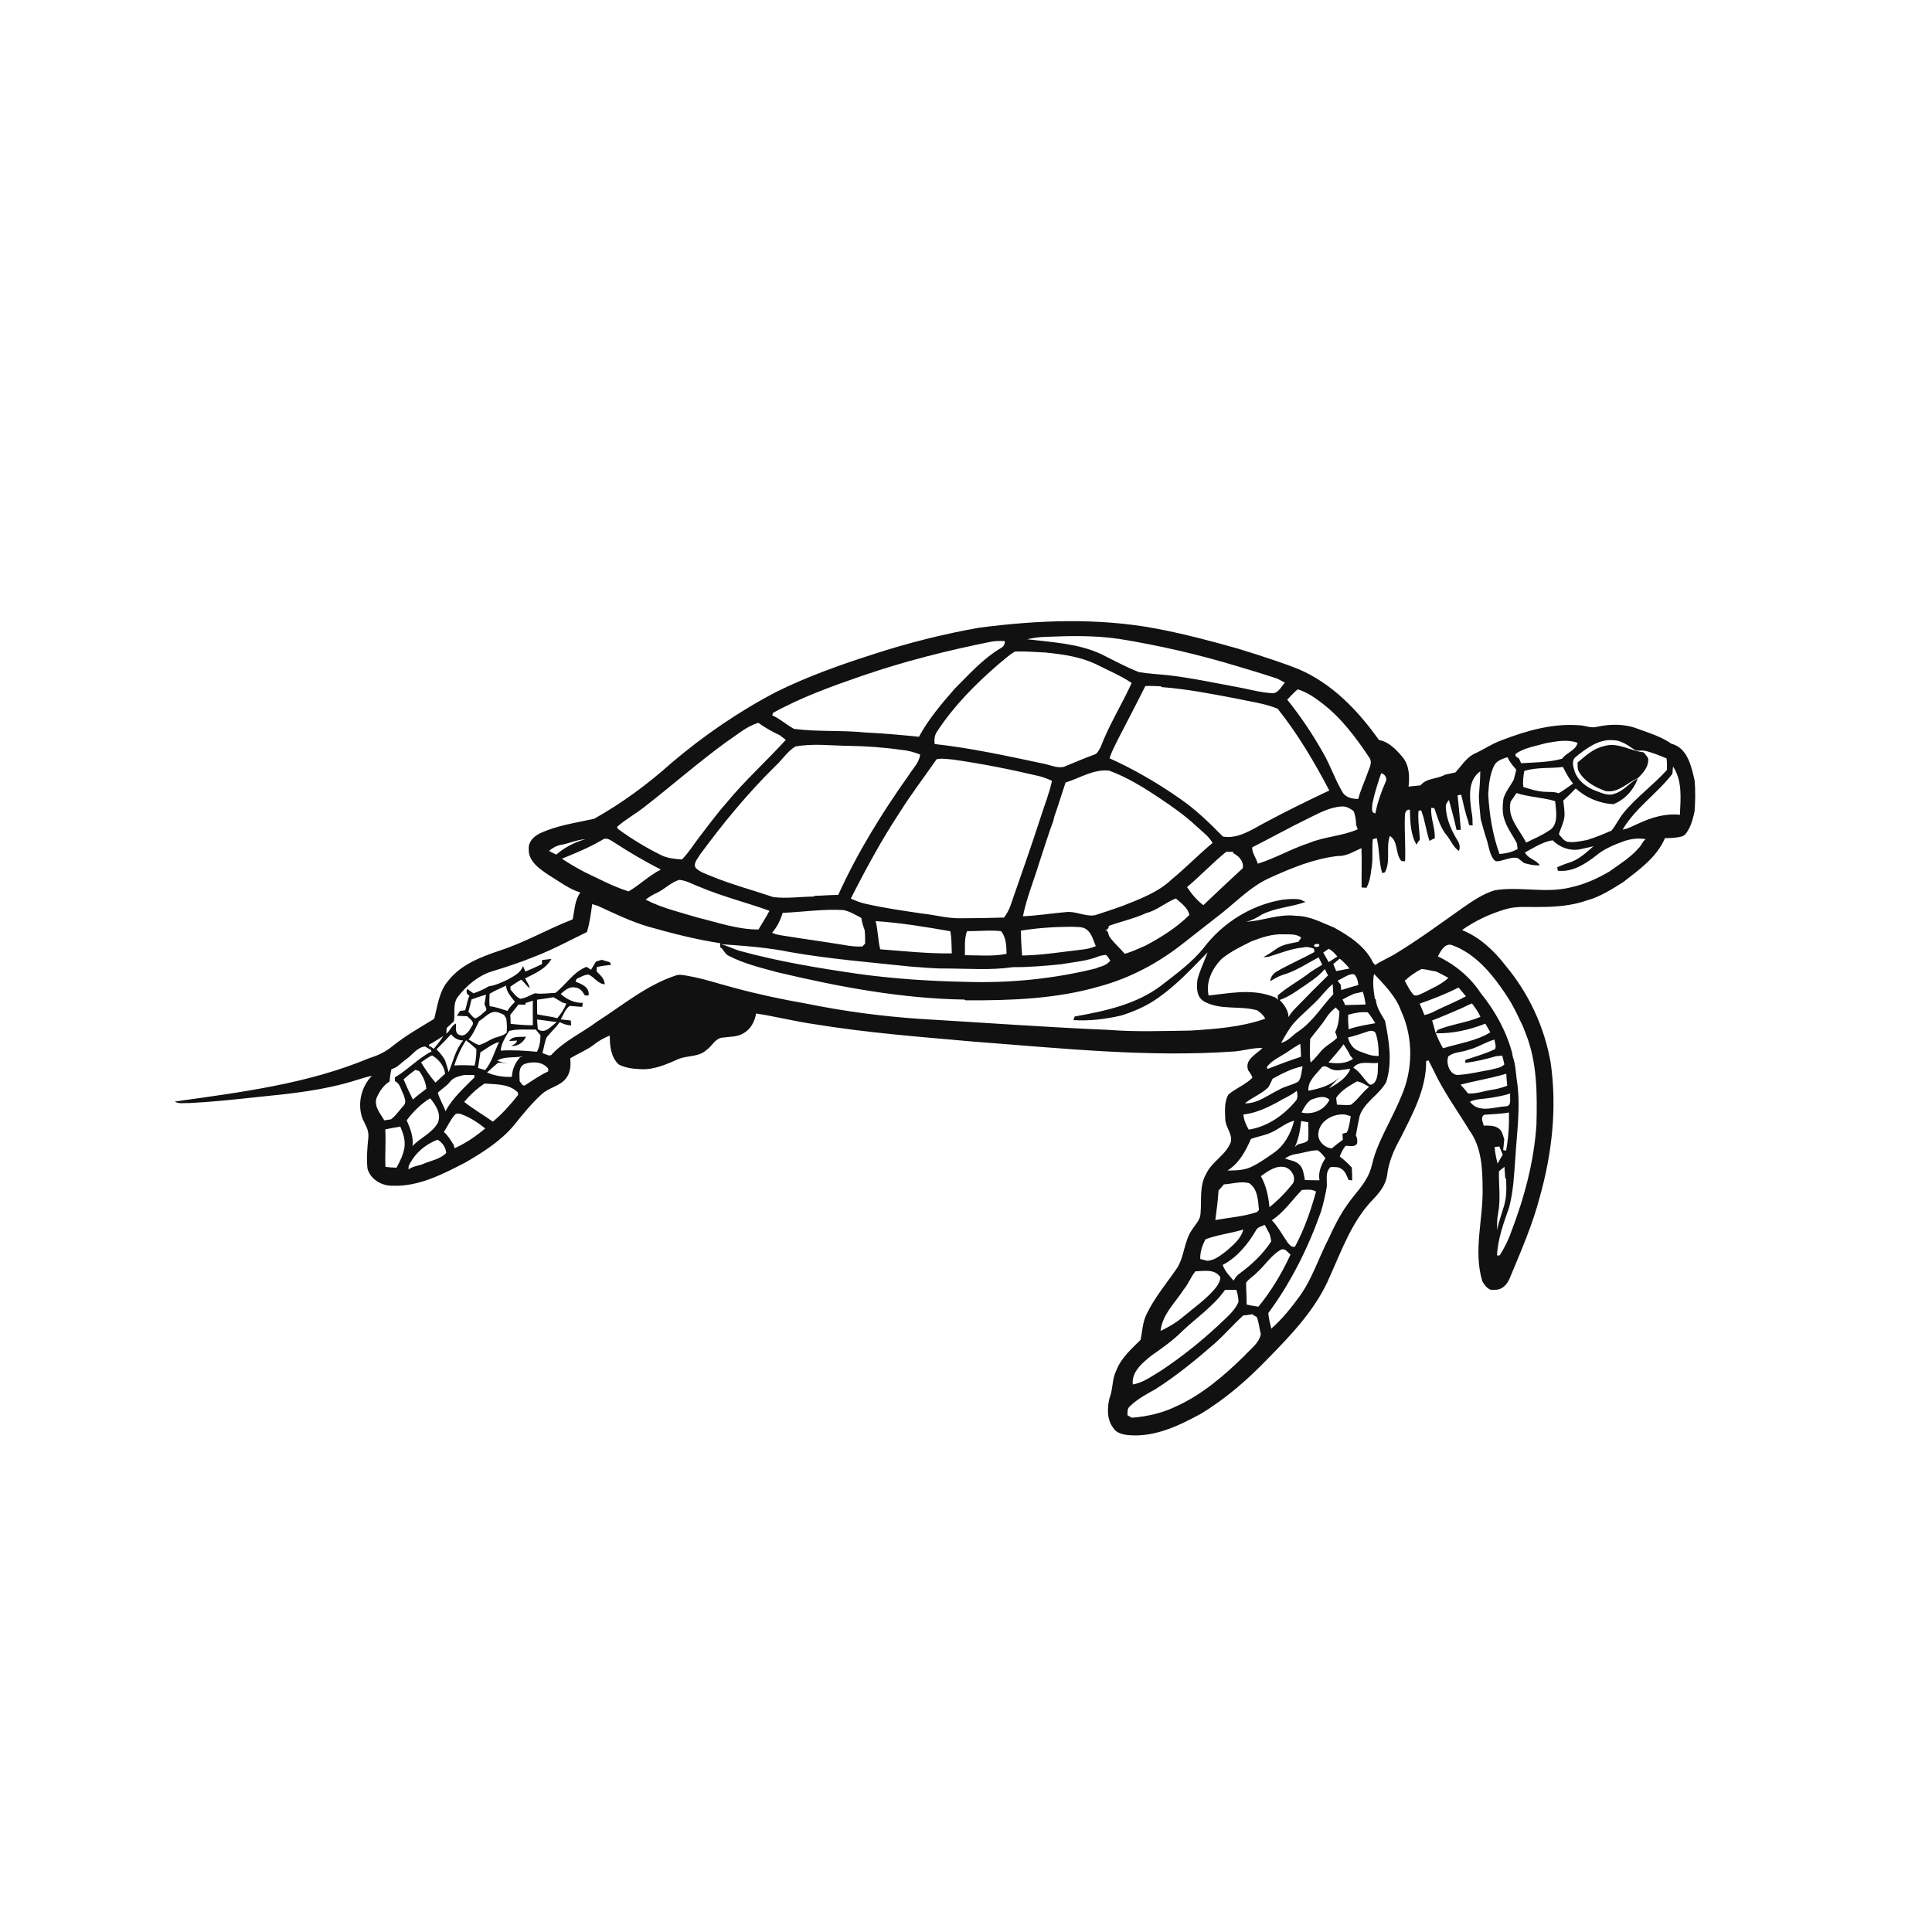 <svg xmlns="http://www.w3.org/2000/svg" width="1024pt" height="1024pt" viewBox="0 0 1024 1024" version="1.1">
<g id="#ffffffff">
<path fill="#ffffff" opacity="0" d=" M 0.00 0.00 L 1024.00 0.00 L 1024.00 1024.00 L 0.00 1024.00 L 0.00 0.00 M 518.96 332.70 C 499.92 336.05 481.13 340.80 462.75 346.80 C 445.32 352.37 427.99 358.54 411.57 366.66 C 391.75 376.99 373.21 389.70 356.16 404.14 C 343.50 415.49 329.72 425.68 314.88 433.99 C 305.13 436.14 295.02 437.48 285.90 441.83 C 282.85 443.38 279.93 446.26 280.26 449.97 C 279.90 456.57 286.15 460.61 290.96 463.88 C 296.38 467.12 301.49 471.18 307.60 473.05 C 304.53 477.21 304.60 482.46 303.51 487.29 C 290.45 492.35 278.25 499.48 264.90 503.83 C 254.92 507.17 244.45 511.16 237.69 519.67 C 232.74 525.32 231.93 533.03 230.13 540.02 C 222.70 544.52 215.11 548.83 208.30 554.27 C 204.67 557.34 200.39 559.42 195.86 560.79 C 163.09 574.51 127.55 578.94 92.65 583.84 C 94.80 585.28 97.59 584.49 100.02 584.67 C 112.07 584.06 124.08 582.81 136.06 581.49 C 153.77 579.74 171.64 577.93 188.68 572.54 C 191.48 571.72 194.25 570.74 197.13 570.22 C 191.37 576.02 189.31 585.19 192.13 592.88 C 192.64 593.98 193.17 595.08 193.71 596.18 C 194.83 598.26 195.48 600.62 195.22 603.01 C 194.68 608.39 194.21 613.83 194.75 619.23 C 196.17 625.00 202.31 628.60 208.01 628.46 C 221.91 629.02 234.67 622.33 246.68 616.14 C 256.00 610.72 265.36 604.81 272.37 596.47 C 276.95 590.73 281.60 584.99 287.04 580.02 C 290.77 576.47 296.44 575.86 299.79 571.81 C 302.42 568.81 302.59 564.65 302.25 560.89 C 306.59 558.31 311.36 556.44 315.33 553.27 C 317.72 551.41 320.40 550.00 323.20 548.87 C 323.17 554.23 323.73 560.38 327.97 564.21 C 331.63 566.13 335.92 566.54 340.00 566.70 C 347.16 566.99 353.77 563.86 360.17 561.07 C 364.89 559.43 370.53 560.17 374.43 556.52 C 377.46 554.49 379.10 550.15 383.13 549.94 C 386.97 549.39 391.21 549.70 394.54 547.35 C 398.10 545.16 400.07 541.18 400.76 537.17 C 411.14 538.76 421.36 541.39 431.78 542.86 C 459.94 547.48 488.43 549.61 516.81 552.15 C 562.43 555.57 608.22 560.52 654.00 557.31 C 659.08 556.93 664.03 555.29 669.14 555.45 C 665.94 558.82 659.49 561.53 661.56 567.24 C 662.37 568.52 663.43 569.69 663.80 571.22 C 660.09 574.98 654.94 576.77 651.01 580.21 C 648.85 584.10 649.25 588.83 649.41 593.13 C 649.47 597.41 653.31 600.91 652.38 605.24 C 649.85 612.20 642.37 615.53 639.29 622.17 C 635.60 628.53 636.95 636.10 636.31 643.10 C 636.24 646.58 633.52 649.05 631.79 651.81 C 627.56 657.85 627.81 665.80 623.93 672.00 C 618.39 680.13 611.92 687.71 607.66 696.64 C 605.57 700.86 605.52 705.65 604.51 710.17 C 599.60 715.03 594.18 719.79 591.64 726.43 C 589.33 730.99 589.96 736.27 588.09 740.97 C 586.76 746.20 586.63 752.38 590.08 756.88 C 591.95 759.83 595.71 760.49 598.93 760.71 C 612.36 761.65 624.99 755.60 636.48 749.33 C 649.69 741.35 661.40 731.13 672.07 720.04 C 684.72 707.13 697.60 693.66 704.75 676.78 C 711.21 662.51 716.60 647.15 727.74 635.72 C 731.14 632.18 734.33 628.17 735.17 623.19 C 735.91 616.08 738.78 609.45 742.26 603.28 C 748.68 590.44 756.05 577.15 755.89 562.36 C 756.20 562.28 756.83 562.12 757.15 562.04 C 758.01 563.72 758.88 565.41 759.73 567.12 C 764.96 578.40 772.36 588.51 778.81 599.12 C 785.08 607.66 785.75 618.80 785.80 629.03 C 786.33 645.71 780.67 662.74 785.68 679.15 C 787.06 681.39 788.92 684.28 792.01 683.59 C 796.12 683.93 799.06 680.62 800.35 677.09 C 806.19 663.02 812.35 649.00 816.18 634.21 C 822.62 611.21 825.32 586.95 821.88 563.23 C 818.63 544.45 810.33 526.59 798.12 511.96 C 791.99 503.98 784.35 496.73 774.89 492.94 C 781.90 488.00 789.79 484.30 798.02 481.89 C 803.85 480.11 810.00 480.89 816.01 480.71 C 824.49 480.72 833.10 480.06 841.16 477.22 C 848.13 475.32 854.27 471.33 860.34 467.54 C 868.77 460.94 878.16 454.41 882.48 444.21 C 885.47 444.22 888.52 444.11 891.45 443.33 C 893.80 442.50 894.73 439.95 895.84 437.93 C 896.90 435.39 897.57 432.73 898.16 430.05 C 898.57 424.65 898.63 419.23 898.21 413.84 C 896.55 406.40 894.45 396.33 885.87 394.20 C 880.45 390.36 874.00 388.48 867.84 386.21 C 860.91 383.54 853.17 383.69 846.02 385.31 C 842.98 385.99 840.04 384.48 837.02 384.41 C 822.99 383.31 809.11 387.27 796.14 392.26 C 790.82 394.12 786.20 397.42 781.06 399.68 C 776.97 401.92 774.49 406.03 771.44 409.39 C 770.78 409.53 769.46 409.83 768.80 409.97 C 767.83 410.17 766.86 410.38 765.90 410.59 C 761.83 413.02 756.01 412.26 752.94 416.26 C 750.82 416.50 748.69 416.68 746.57 416.91 C 747.16 411.55 747.01 405.70 743.42 401.33 C 740.09 397.40 736.21 393.15 730.89 392.23 C 719.84 376.67 706.05 362.23 688.20 354.64 C 681.20 351.79 673.97 349.53 666.81 347.13 C 663.26 346.02 659.71 344.94 656.18 343.80 C 641.89 339.74 627.50 335.96 612.90 333.18 C 581.92 327.35 550.06 328.64 518.96 332.70 Z" />
<path fill="#ffffff" opacity="0" d=" M 544.47 338.83 C 547.58 338.09 550.76 337.62 553.96 337.56 C 567.08 336.98 580.30 336.74 593.32 338.66 C 614.48 342.09 635.40 346.92 655.91 353.15 C 663.03 355.25 670.14 357.41 677.18 359.77 C 678.45 360.45 679.72 361.14 681.01 361.83 C 678.99 363.92 677.50 367.74 674.05 367.40 C 667.62 367.01 661.41 365.12 655.08 364.03 C 643.09 361.81 631.14 359.25 619.01 357.86 C 613.88 357.32 608.71 357.11 603.63 356.23 C 596.69 353.50 590.13 349.91 583.46 346.61 C 571.26 340.99 557.60 340.43 544.47 338.83 Z" />
<path fill="#ffffff" opacity="0" d=" M 525.20 340.14 C 527.62 339.65 530.10 339.69 532.56 339.79 C 532.69 341.44 531.92 342.75 530.46 343.50 C 521.05 349.08 513.72 357.34 506.06 364.99 C 499.08 372.95 492.11 381.15 487.07 390.50 C 477.71 389.56 468.33 388.68 458.93 388.26 C 446.28 386.94 433.49 387.96 420.86 386.33 C 416.85 384.16 413.47 380.99 409.30 379.14 C 409.40 378.82 409.60 378.17 409.70 377.85 C 424.69 369.55 440.91 363.73 457.07 358.15 C 479.30 350.50 502.16 344.75 525.20 340.14 Z" />
<path fill="#ffffff" opacity="0" d=" M 529.11 352.14 C 532.04 349.84 534.71 347.11 538.01 345.32 C 543.40 345.15 548.78 345.58 554.16 345.85 C 563.47 346.80 572.96 348.12 581.45 352.31 C 587.61 355.47 594.06 358.10 599.81 361.99 C 594.57 373.47 587.79 384.26 583.29 396.11 C 582.39 397.52 581.78 399.42 580.01 399.96 C 574.51 401.93 569.16 404.29 563.76 406.49 C 560.04 407.23 556.42 405.38 552.83 404.70 C 533.78 400.69 514.73 396.48 495.37 394.35 C 495.09 391.91 495.33 389.40 496.87 387.41 C 505.66 374.04 517.05 362.58 529.11 352.14 Z" />
<path fill="#ffffff" opacity="0" d=" M 592.84 391.31 C 597.58 382.08 602.43 372.90 607.07 363.61 C 609.78 363.50 612.49 363.61 615.21 363.75 L 615.81 364.19 C 628.93 365.16 641.86 367.72 654.77 370.14 C 662.26 371.82 670.03 372.72 677.17 375.62 C 687.87 389.00 696.59 403.86 704.57 418.98 C 692.97 424.45 681.44 430.10 670.14 436.17 C 663.36 439.77 656.24 444.76 648.18 443.40 C 641.12 436.24 633.89 429.15 625.57 423.43 C 613.76 415.15 601.24 407.86 588.10 401.91 C 589.24 398.20 591.11 394.78 592.84 391.31 Z" />
<path fill="#ffffff" opacity="0" d=" M 682.25 370.83 C 684.06 368.99 685.80 367.06 687.77 365.36 C 692.71 366.79 696.98 369.82 701.00 372.93 C 711.09 380.71 718.79 391.07 725.79 401.59 C 727.64 404.24 725.65 407.24 724.79 409.86 C 723.24 414.41 721.05 418.76 719.93 423.45 C 716.70 423.50 712.93 422.65 711.37 419.51 C 707.45 412.91 705.10 405.51 701.20 398.90 C 695.66 389.05 689.33 379.63 682.25 370.83 Z" />
<path fill="#ffffff" opacity="0" d=" M 385.22 393.07 C 390.64 389.54 395.62 384.94 401.96 383.13 C 405.52 385.74 409.41 387.86 413.40 389.75 C 414.42 390.55 415.45 391.36 416.49 392.15 C 406.14 403.52 394.62 413.84 384.85 425.76 C 379.82 431.44 375.37 437.59 370.73 443.58 C 367.62 447.57 365.02 451.96 361.42 455.55 C 357.61 455.24 353.65 454.93 350.20 453.12 C 342.19 449.19 334.56 444.48 327.35 439.23 C 327.29 438.97 327.18 438.46 327.12 438.20 C 331.61 434.25 336.90 431.38 341.58 427.68 C 356.23 416.28 370.20 404.00 385.22 393.07 Z" />
<path fill="#ffffff" opacity="0" d=" M 819.51 393.86 C 824.98 392.91 830.78 391.72 836.17 393.73 C 835.13 397.86 830.21 398.88 827.95 402.15 C 820.89 404.08 813.49 404.09 806.23 404.51 C 805.85 403.69 805.47 402.88 805.11 402.07 C 804.20 401.36 802.59 400.84 803.46 399.43 C 808.24 396.22 814.07 395.42 819.51 393.86 Z" />
<path fill="#ffffff" opacity="0" d=" M 835.15 401.20 C 840.79 396.66 847.33 391.63 855.03 392.31 C 859.24 392.34 862.72 395.02 866.10 397.20 C 867.65 398.34 869.65 397.62 871.43 397.86 C 875.55 398.72 879.44 400.39 883.33 401.96 C 883.54 403.99 883.56 406.03 883.52 408.07 C 876.21 416.24 867.11 422.63 860.23 431.21 C 857.97 434.07 856.43 437.43 854.11 440.25 C 849.88 442.09 845.62 443.83 841.23 445.21 C 837.79 445.80 834.32 446.70 830.83 446.18 C 828.71 445.67 827.64 443.60 826.23 442.17 C 827.29 438.56 829.38 435.14 829.23 431.27 C 829.20 428.94 828.82 426.64 828.56 424.34 C 830.84 422.27 833.03 420.11 835.16 417.88 C 840.61 422.84 847.82 425.90 855.18 426.21 C 861.15 423.91 865.99 418.58 868.05 412.55 C 863.67 414.76 860.71 419.21 855.87 420.64 C 852.49 422.10 848.99 420.27 845.82 419.15 C 840.93 417.37 836.36 413.89 834.59 408.84 C 833.86 406.36 832.78 403.16 835.15 401.20 M 849.98 395.53 C 844.46 396.67 840.37 400.68 836.16 404.11 C 836.23 405.74 835.97 407.55 836.87 409.02 C 839.81 414.22 845.43 417.26 850.86 419.24 C 857.64 420.58 862.46 414.77 868.15 412.39 C 871.02 409.52 874.04 406.27 873.55 401.86 C 872.78 400.77 872.06 399.64 871.09 398.73 C 864.03 398.02 857.22 393.06 849.98 395.53 Z" />
<path fill="#ffffff" opacity="0" d=" M 421.55 395.67 C 430.91 393.91 440.49 395.24 449.95 395.31 C 459.36 395.47 468.75 396.15 478.07 397.48 C 481.38 397.76 484.58 398.71 487.68 399.90 C 487.27 404.19 483.89 407.23 481.75 410.73 C 467.49 430.82 454.45 451.86 444.28 474.33 C 440.12 474.34 435.98 474.71 431.82 474.81 L 431.21 475.19 C 424.11 475.29 416.97 476.33 409.90 475.49 C 398.87 471.74 387.57 468.78 376.79 464.30 C 373.99 463.16 370.98 462.20 368.77 460.04 C 367.20 457.59 369.87 455.09 370.98 453.02 C 383.16 436.41 396.30 420.44 411.01 405.99 C 414.65 402.69 417.29 398.26 421.55 395.67 Z" />
<path fill="#ffffff" opacity="0" d=" M 496.42 402.41 C 499.26 401.81 502.22 402.37 505.10 402.58 C 520.14 404.73 535.07 407.67 549.86 411.16 C 552.54 411.70 555.07 412.72 557.56 413.84 C 556.18 420.48 553.59 426.78 551.55 433.23 C 546.49 448.87 540.99 464.36 535.60 479.89 C 534.83 482.22 533.60 484.36 532.15 486.33 C 524.41 486.56 516.68 486.68 508.94 486.70 C 502.18 486.82 495.63 484.91 488.95 484.23 C 478.95 482.73 468.92 481.34 459.06 479.10 C 456.23 478.52 453.56 477.45 450.95 476.26 C 458.93 460.52 467.36 444.97 477.09 430.23 C 483.10 420.66 490.01 411.69 496.42 402.41 Z" />
<path fill="#ffffff" opacity="0" d=" M 791.87 405.91 C 793.13 403.13 796.32 402.23 798.97 401.31 C 800.12 403.78 801.83 405.90 803.65 407.91 C 803.26 409.68 802.80 411.43 802.34 413.18 C 800.55 416.61 797.89 419.63 796.83 423.40 C 796.33 427.24 796.14 431.33 797.61 435.01 C 799.09 439.34 801.97 442.97 803.99 447.04 C 804.09 447.77 804.28 449.25 804.38 449.98 C 801.43 451.64 798.10 452.44 794.75 452.61 C 791.11 442.48 789.38 431.74 788.79 421.02 C 789.07 415.89 789.60 410.60 791.87 405.91 Z" />
<path fill="#ffffff" opacity="0" d=" M 807.89 408.65 C 814.48 406.50 821.59 407.41 828.40 406.50 C 829.96 409.55 831.52 412.65 833.78 415.27 C 831.22 417.01 828.80 418.95 826.09 420.45 C 823.53 419.43 820.76 419.91 818.10 419.63 C 814.40 419.39 810.87 418.20 807.37 417.09 C 807.04 414.26 807.41 411.44 807.89 408.65 Z" />
<path fill="#ffffff" opacity="0" d=" M 886.74 406.29 C 891.80 413.85 890.76 423.26 890.38 431.86 C 882.74 431.01 875.32 433.26 868.48 436.46 C 865.68 437.58 863.06 439.30 860.02 439.70 C 866.83 428.18 878.32 420.62 886.40 410.15 C 886.49 409.19 886.65 407.25 886.74 406.29 Z" />
<path fill="#ffffff" opacity="0" d=" M 564.78 414.77 C 572.35 412.39 579.71 407.51 587.90 408.46 C 597.52 411.99 606.32 417.45 614.78 423.15 C 621.51 427.63 628.16 432.30 634.07 437.85 C 637.06 440.70 640.61 443.09 642.69 446.77 C 635.25 452.96 628.51 459.94 621.04 466.09 C 613.77 473.00 604.16 476.50 595.01 480.14 C 590.17 481.88 585.31 483.52 580.41 485.08 C 575.16 485.97 570.23 482.79 564.97 483.43 C 557.37 484.06 549.81 485.35 542.18 485.64 C 544.14 475.81 548.02 466.53 550.92 456.96 C 553.36 449.67 555.56 442.31 558.27 435.11 C 558.40 434.56 558.66 433.45 558.78 432.90 C 559.88 429.89 560.81 426.82 561.83 423.79 C 562.82 420.79 563.73 417.76 564.78 414.77 Z" />
<path fill="#ffffff" opacity="0" d=" M 779.92 430.13 C 778.93 422.87 777.75 413.69 784.57 408.80 C 784.59 413.22 784.14 417.62 783.83 422.03 C 783.92 426.06 784.45 430.07 784.79 434.09 C 785.24 435.67 785.68 437.28 786.12 438.88 C 786.75 441.19 787.44 443.49 788.21 445.78 C 789.15 449.04 789.55 452.63 791.62 455.44 C 792.79 457.27 795.11 456.27 796.77 455.82 C 799.26 455.25 801.90 454.14 804.48 454.82 C 805.58 455.62 806.60 456.53 807.69 457.39 C 810.44 458.16 813.24 458.87 816.13 458.62 C 814.17 455.65 809.97 455.20 808.26 451.88 C 812.91 449.33 817.58 446.22 822.90 445.36 C 826.62 449.07 831.87 451.09 837.14 450.20 C 839.62 449.60 842.15 449.20 844.62 448.49 C 840.59 452.05 836.44 455.91 831.14 457.40 C 829.17 458.01 827.26 458.80 825.39 459.65 C 825.46 460.11 825.60 461.04 825.67 461.50 C 833.46 462.40 840.48 457.81 846.32 453.20 C 850.58 449.69 855.78 447.67 860.90 445.78 C 864.56 444.57 868.41 444.09 872.23 444.78 C 870.55 446.01 869.98 448.13 868.50 449.53 C 864.13 454.57 858.38 458.05 853.02 461.92 C 846.64 465.65 839.79 468.77 832.53 470.32 C 819.33 473.67 805.62 469.69 792.31 471.85 C 786.00 473.72 780.52 477.55 775.16 481.24 C 763.62 489.39 752.25 497.80 740.18 505.15 C 736.53 507.50 732.43 509.02 728.86 511.49 C 728.58 511.17 728.00 510.51 727.72 510.18 C 723.64 501.58 715.24 496.18 707.21 491.69 C 700.65 489.09 694.27 485.43 687.00 485.42 C 677.95 484.20 669.39 488.11 660.45 488.54 C 663.50 487.89 666.23 486.38 668.83 484.71 C 676.10 481.02 684.40 480.82 691.97 478.05 C 691.02 477.63 690.08 477.21 689.16 476.77 C 686.08 476.25 682.97 476.53 679.90 476.84 C 663.40 479.53 648.21 488.95 638.12 502.22 C 631.76 510.18 623.41 516.17 615.43 522.38 C 602.25 532.39 585.59 535.91 569.63 538.76 C 569.45 539.24 569.09 540.19 568.91 540.67 C 577.42 541.24 585.93 540.16 594.22 538.26 C 601.18 536.09 607.96 533.11 613.91 528.84 C 623.66 522.02 631.75 513.22 640.05 504.77 C 638.33 509.50 636.10 514.04 634.74 518.91 C 634.09 523.07 634.03 528.37 638.19 530.79 C 646.77 535.59 657.15 532.88 666.30 535.48 C 668.06 536.62 669.65 538.03 670.61 539.93 C 657.91 544.41 644.33 545.38 631.00 546.23 C 616.57 546.41 602.10 547.02 587.69 545.86 C 554.40 544.47 521.18 542.00 487.92 540.05 C 467.53 538.71 447.24 535.98 427.21 531.91 C 414.42 529.68 401.70 526.97 389.16 523.58 C 381.06 521.47 373.11 518.73 364.84 517.29 C 362.73 516.93 360.54 516.34 358.43 516.95 C 342.80 522.02 330.09 532.77 316.46 541.50 C 308.62 547.33 299.53 551.46 292.70 558.60 C 291.40 560.58 289.13 558.38 287.47 558.24 C 288.31 555.44 288.59 552.48 289.75 549.78 C 291.99 547.03 294.63 544.62 296.70 541.72 C 298.55 542.75 300.57 543.44 302.71 543.44 C 302.66 542.59 302.60 541.74 302.55 540.90 C 300.77 540.70 298.99 540.49 297.21 540.29 C 298.66 537.87 299.54 534.81 301.96 533.16 C 304.19 533.26 306.40 533.59 308.64 533.64 C 308.69 533.11 308.80 532.06 308.85 531.53 C 304.40 531.67 300.45 529.69 297.19 526.84 C 299.31 524.87 301.94 522.61 305.08 523.45 C 307.45 523.57 308.87 525.77 309.99 527.60 C 310.48 527.61 311.47 527.62 311.96 527.62 C 312.65 523.36 308.36 521.49 305.06 520.34 C 305.19 519.96 305.45 519.21 305.59 518.84 C 307.66 517.99 309.65 516.53 311.97 516.56 C 315.08 517.86 316.91 521.52 320.51 521.69 C 320.44 518.74 318.17 516.82 316.26 514.93 C 316.27 514.35 316.30 513.17 316.31 512.58 C 318.78 511.94 321.33 511.64 323.88 511.44 C 323.72 511.08 323.40 510.35 323.24 509.99 C 321.80 509.57 320.36 509.15 318.93 508.72 C 317.91 509.03 316.89 509.34 315.87 509.65 C 314.97 511.09 314.09 512.55 313.23 514.02 C 312.47 513.48 311.70 512.95 310.93 512.44 C 303.99 514.98 300.06 521.86 294.38 526.25 C 290.76 526.35 287.13 527.01 283.52 526.46 C 280.93 527.41 278.55 529.08 275.76 529.37 C 273.50 528.42 272.14 526.25 270.56 524.51 C 270.55 524.11 270.54 523.31 270.53 522.90 C 272.39 521.64 274.25 520.40 276.17 519.24 C 277.89 520.41 279.09 522.72 280.70 523.68 C 280.53 521.82 279.02 520.27 278.29 518.59 C 283.47 515.93 289.24 513.64 292.26 508.26 C 291.03 508.40 288.57 508.69 287.34 508.83 C 287.31 509.38 287.26 510.47 287.23 511.01 C 284.36 512.43 281.42 513.72 278.46 514.93 C 278.15 514.20 277.52 512.73 277.20 512.00 C 275.94 515.73 272.18 517.44 269.01 519.23 C 265.81 520.76 262.53 522.30 258.99 522.77 C 256.49 524.36 253.74 525.49 250.97 526.48 C 249.83 525.67 248.68 524.88 247.53 524.11 C 247.05 525.66 247.27 527.01 248.85 527.77 C 247.62 530.18 247.41 532.91 246.54 535.45 C 245.87 535.54 244.51 535.73 243.84 535.82 C 243.42 536.46 242.58 537.75 242.16 538.39 C 243.99 538.47 245.82 538.57 247.65 538.62 C 248.97 540.12 251.90 541.55 250.11 543.84 C 248.79 546.17 246.71 549.85 243.49 548.51 C 240.94 547.60 241.85 544.55 241.64 542.51 C 239.18 543.49 238.67 546.38 236.56 547.84 C 236.61 546.84 236.67 545.84 236.74 544.86 C 238.04 543.70 239.31 542.49 240.59 541.31 C 241.31 536.91 239.80 531.89 242.84 528.12 C 247.50 522.19 253.54 517.04 260.87 514.81 C 268.63 512.45 276.35 509.92 283.85 506.81 C 293.23 503.21 302.03 498.35 311.07 494.01 C 312.56 489.19 313.23 484.18 313.87 479.20 C 314.87 479.49 315.87 479.79 316.87 480.12 C 325.70 484.19 334.46 488.47 343.82 491.20 C 356.30 494.73 368.88 497.96 381.71 499.92 C 381.71 500.45 381.72 501.51 381.73 502.04 C 383.71 503.20 384.13 505.88 386.42 506.69 C 394.50 510.84 403.40 512.96 412.12 515.33 C 444.62 523.05 477.70 529.27 511.18 529.80 L 511.83 530.20 C 535.62 530.30 559.85 529.50 582.83 522.78 C 598.98 518.43 613.98 510.38 627.06 500.03 C 634.15 494.42 641.34 488.94 648.42 483.31 C 656.37 476.87 663.72 469.35 673.23 465.19 C 684.65 459.98 696.52 455.14 709.08 453.68 C 713.66 453.94 717.54 451.24 721.59 449.54 C 721.91 456.48 721.58 463.43 721.67 470.37 C 722.52 470.42 723.39 470.48 724.25 470.54 C 725.84 467.54 726.50 464.19 726.82 460.85 C 727.88 455.58 727.05 450.14 727.60 444.81 C 728.13 444.67 729.19 444.39 729.71 444.25 C 731.24 450.34 730.75 456.77 732.60 462.79 C 732.97 462.68 733.70 462.45 734.07 462.34 C 737.21 456.31 734.48 449.31 736.64 443.07 C 741.22 445.83 739.39 452.60 742.79 456.38 L 744.73 456.51 C 745.06 448.69 744.34 440.86 744.60 433.04 C 744.55 431.41 744.91 428.79 747.28 429.19 C 747.39 434.57 747.56 440.10 749.51 445.19 C 749.82 445.82 750.44 447.08 750.75 447.71 C 751.21 446.79 751.76 445.92 752.51 445.20 C 752.42 440.05 751.38 434.95 751.84 429.79 C 752.18 429.71 752.87 429.54 753.22 429.46 C 755.33 434.71 755.79 440.42 757.70 445.71 C 758.56 445.14 759.48 444.68 760.46 444.31 C 760.71 438.83 758.17 433.66 758.58 428.16 C 758.99 428.21 759.82 428.32 760.24 428.37 C 762.04 433.42 763.39 438.90 767.02 443.04 C 769.10 445.72 770.35 449.10 773.30 451.05 C 773.88 449.28 773.72 447.59 772.82 445.99 C 769.45 440.52 766.57 434.39 766.33 427.88 C 766.10 426.34 767.10 425.14 767.97 424.01 C 769.36 429.28 770.88 434.52 771.98 439.86 L 774.28 439.83 C 773.71 433.74 773.25 427.65 772.53 421.57 C 773.00 421.48 773.95 421.29 774.43 421.19 C 775.63 425.77 776.49 430.46 778.08 434.95 C 778.22 435.54 778.50 436.73 778.64 437.32 C 779.11 437.38 780.05 437.49 780.52 437.55 C 780.48 435.06 780.50 432.55 779.92 430.13 Z" />
<path fill="#ffffff" opacity="0" d=" M 732.03 409.83 C 734.07 410.25 735.48 412.55 734.38 414.47 C 732.03 419.83 730.08 425.37 728.96 431.13 C 726.43 430.78 727.37 427.73 727.38 425.98 C 728.50 420.49 730.25 415.14 732.03 409.83 Z" />
<path fill="#ffffff" opacity="0" d=" M 803.77 420.33 C 810.43 422.51 817.56 422.59 824.26 424.62 C 824.76 429.94 826.40 437.85 820.36 440.61 C 816.79 443.07 812.73 444.65 808.88 446.60 C 805.48 439.71 798.54 433.23 800.70 424.83 C 801.75 423.35 802.77 421.85 803.77 420.33 Z" />
<path fill="#ffffff" opacity="0" d=" M 693.52 433.72 C 699.06 430.99 704.71 427.85 710.99 427.46 C 713.43 427.19 715.50 428.51 717.40 429.86 C 718.40 432.16 718.67 434.65 718.77 437.14 C 718.98 437.75 719.39 438.95 719.60 439.55 C 711.48 443.17 702.17 443.35 693.91 446.78 C 684.55 449.79 676.03 454.89 666.64 457.78 C 665.90 454.87 663.54 452.05 663.68 449.12 C 673.67 444.07 683.44 438.60 693.52 433.72 Z" />
<path fill="#ffffff" opacity="0" d=" M 297.44 447.77 C 301.76 447.02 305.81 445.02 310.23 444.80 C 304.57 446.40 299.28 449.09 294.83 452.96 C 293.53 452.37 292.26 451.69 291.01 451.02 C 292.84 449.39 295.01 448.19 297.44 447.77 Z" />
<path fill="#ffffff" opacity="0" d=" M 319.24 445.15 C 321.40 443.48 323.69 445.42 325.57 446.52 C 333.54 451.74 341.80 456.53 350.26 460.90 C 344.07 463.98 339.14 468.99 333.19 472.45 C 327.20 470.60 321.54 467.91 315.93 465.14 C 315.42 464.90 314.40 464.41 313.89 464.17 C 312.56 463.50 311.22 462.87 309.89 462.24 C 305.75 460.06 301.70 457.72 297.81 455.13 C 305.12 452.19 312.42 449.14 319.24 445.15 Z" />
<path fill="#ffffff" opacity="0" d=" M 629.15 470.19 C 636.26 464.19 642.65 457.37 649.88 451.50 C 651.10 451.49 652.34 451.49 653.58 451.48 L 653.67 452.22 C 656.65 453.72 659.35 456.57 658.68 460.16 C 651.68 466.64 644.71 473.17 637.80 479.76 C 634.33 477.17 631.54 473.77 629.15 470.19 Z" />
<path fill="#ffffff" opacity="0" d=" M 348.23 473.19 C 352.34 471.25 355.58 467.69 359.98 466.34 C 363.85 466.63 367.30 468.84 370.93 470.11 C 382.92 475.21 395.61 478.30 407.82 482.75 C 406.05 486.14 403.94 489.34 402.02 492.65 C 391.07 492.71 380.60 488.96 370.07 486.42 C 360.68 483.57 350.98 481.35 342.20 476.83 C 344.03 475.34 346.10 474.19 348.23 473.19 Z" />
<path fill="#ffffff" opacity="0" d=" M 607.55 483.94 C 613.32 482.48 617.76 478.31 623.24 476.21 C 626.00 478.64 629.75 481.28 630.38 484.97 C 623.64 491.64 615.47 496.79 607.12 501.20 C 603.50 502.75 599.96 504.50 596.15 505.53 C 593.58 502.51 590.52 499.92 588.21 496.69 C 587.17 495.48 587.79 493.22 585.81 492.93 C 587.05 492.74 587.67 492.01 587.67 490.74 C 594.26 488.36 601.16 486.89 607.55 483.94 Z" />
<path fill="#ffffff" opacity="0" d=" M 414.84 483.83 C 425.58 483.38 436.29 481.72 447.06 482.35 C 450.47 483.07 453.49 484.92 456.53 486.54 C 456.80 488.74 457.47 490.86 458.27 492.92 C 458.54 495.31 458.59 497.72 458.53 500.13 C 458.16 500.51 457.42 501.28 457.04 501.67 C 453.70 501.80 450.37 501.45 447.10 500.81 C 436.07 499.03 425.00 497.51 413.97 495.73 C 412.32 495.50 410.73 495.06 409.21 494.40 C 411.87 491.35 413.65 487.68 414.84 483.83 Z" />
<path fill="#ffffff" opacity="0" d=" M 464.10 488.20 C 477.40 489.11 490.58 491.26 503.70 493.58 C 504.41 497.44 504.32 501.39 504.48 505.31 C 491.80 505.50 479.16 504.11 466.53 503.15 C 465.29 498.24 465.38 493.11 464.10 488.20 Z" />
<path fill="#ffffff" opacity="0" d=" M 541.11 493.24 C 549.99 491.84 559.01 491.22 568.00 491.20 C 570.71 491.46 573.90 490.90 576.13 492.82 C 578.78 494.99 579.49 498.49 580.81 501.48 C 578.38 502.55 575.76 503.06 573.14 503.35 C 562.69 504.56 552.26 506.27 541.72 506.45 C 541.40 502.05 541.13 497.64 541.11 493.24 Z" />
<path fill="#ffffff" opacity="0" d=" M 512.51 493.54 C 518.52 493.60 524.59 492.86 530.57 493.53 C 533.32 496.88 533.41 501.43 533.50 505.55 C 526.24 507.04 518.77 506.28 511.42 506.28 C 511.50 502.03 511.06 497.62 512.51 493.54 Z" />
<path fill="#ffffff" opacity="0" d=" M 663.18 498.98 C 668.54 496.92 674.15 494.96 679.99 495.20 C 683.25 495.36 686.93 494.74 689.67 496.97 C 689.30 497.53 688.55 498.64 688.18 499.19 C 684.26 500.01 680.06 500.43 676.70 502.78 C 674.38 504.39 672.09 506.06 669.54 507.28 C 670.40 507.22 671.27 507.19 672.15 507.16 C 678.29 505.35 684.25 502.76 690.70 502.18 C 692.65 501.63 694.59 502.17 696.45 502.84 C 696.50 503.28 696.60 504.16 696.66 504.60 C 690.16 508.15 683.34 511.08 676.93 514.79 C 674.93 515.84 673.42 517.77 673.25 520.07 C 675.46 518.72 677.71 517.38 680.20 516.61 C 686.95 514.67 692.74 510.57 698.96 507.44 C 699.54 508.75 700.16 510.06 700.79 511.37 C 698.68 512.62 696.56 513.86 694.54 515.23 C 688.98 519.66 682.58 522.89 677.23 527.59 C 677.22 528.42 677.23 529.27 677.26 530.12 C 676.59 528.40 674.68 528.36 673.27 527.72 C 662.65 524.17 651.40 526.45 640.60 527.66 C 638.93 520.50 642.51 513.38 647.38 508.33 C 652.09 504.39 657.71 501.72 663.18 498.98 Z" />
<path fill="#ffffff" opacity="0" d=" M 382.16 500.44 C 394.47 501.32 406.82 502.15 418.95 504.66 C 440.12 508.34 461.56 510.07 482.92 512.33 C 488.95 512.73 494.96 513.39 501.01 513.32 C 513.00 513.35 525.07 514.35 536.99 512.60 C 545.41 512.69 553.79 511.92 562.16 511.10 C 569.10 509.91 576.31 509.40 582.86 506.69 C 583.88 506.42 584.92 506.22 585.97 506.09 C 587.22 506.63 587.64 508.14 588.51 509.12 C 586.89 511.28 584.32 512.13 581.82 512.82 L 581.16 513.20 C 558.60 518.82 535.22 521.15 511.99 520.41 C 492.88 520.01 473.78 518.81 454.84 516.17 C 433.69 513.12 412.55 509.60 391.92 503.94 C 388.60 502.94 385.52 501.30 382.16 500.44 Z" />
<path fill="#ffffff" opacity="0" d=" M 696.95 500.40 C 697.45 500.37 698.44 500.33 698.94 500.30 C 700.72 502.36 694.93 502.56 696.95 500.40 Z" />
<path fill="#ffffff" opacity="0" d=" M 762.16 506.91 C 763.54 503.97 766.11 499.37 769.96 501.07 C 780.85 505.10 789.03 514.12 795.59 523.39 C 798.24 527.13 800.78 530.97 802.84 535.07 C 804.37 537.94 805.64 540.93 807.12 543.83 C 807.67 545.27 808.25 546.70 808.81 548.15 C 814.78 563.36 814.76 579.95 814.35 596.03 C 813.08 615.67 807.91 634.87 800.86 653.19 C 799.39 657.49 797.27 661.50 794.89 665.36 C 794.53 665.38 793.82 665.42 793.46 665.44 C 793.82 656.63 796.98 648.24 799.85 639.99 C 802.10 631.54 802.51 622.77 803.14 614.10 C 803.93 600.16 806.16 586.05 803.89 572.14 C 803.36 568.09 803.21 563.93 801.81 560.07 C 801.71 559.52 801.51 558.43 801.42 557.88 C 798.25 546.28 792.32 535.60 784.76 526.29 C 779.23 517.86 771.19 511.25 762.16 506.91 Z" />
<path fill="#ffffff" opacity="0" d=" M 701.35 504.87 C 702.31 504.21 703.27 503.55 704.23 502.88 C 706.11 503.81 707.50 505.39 708.84 506.97 C 707.30 507.97 705.77 508.98 704.22 509.95 C 703.27 508.24 702.33 506.55 701.35 504.87 Z" />
<path fill="#ffffff" opacity="0" d=" M 706.66 510.96 C 707.79 510.00 708.94 509.05 710.08 508.10 C 711.96 509.67 713.75 511.36 715.23 513.34 C 712.87 513.76 710.54 514.25 708.20 514.69 C 707.81 513.76 707.05 511.89 706.66 510.96 Z" />
<path fill="#ffffff" opacity="0" d=" M 753.47 513.57 C 756.06 513.77 758.55 514.60 761.14 514.89 C 763.35 515.95 765.53 517.10 767.69 518.29 C 763.84 521.89 758.87 523.87 754.27 526.29 C 752.75 526.87 751.10 528.10 749.42 527.48 C 747.28 525.29 746.03 522.44 744.53 519.82 C 747.20 517.34 750.23 515.22 753.47 513.57 Z" />
<path fill="#ffffff" opacity="0" d=" M 688.46 524.44 C 693.24 521.11 698.42 518.14 702.17 513.59 C 702.73 514.71 703.30 515.84 703.88 516.98 C 697.98 522.73 692.21 528.60 686.48 534.51 C 685.11 535.87 683.90 537.38 682.95 539.06 C 682.79 535.48 680.69 532.45 678.23 530.02 C 681.94 528.76 685.26 526.65 688.46 524.44 Z" />
<path fill="#ffffff" opacity="0" d=" M 714.05 517.10 C 715.28 516.63 716.68 515.97 718.00 516.61 C 719.25 518.17 719.83 520.09 719.93 522.08 C 718.67 522.40 717.42 522.75 716.19 523.14 C 714.43 523.69 712.66 524.24 710.89 524.75 C 710.80 524.02 710.62 522.55 710.53 521.81 C 709.99 521.13 709.46 520.46 708.94 519.79 C 710.64 518.89 712.33 517.98 714.05 517.10 Z" />
<path fill="#ffffff" opacity="0" d=" M 728.28 516.17 C 733.11 521.30 738.18 526.43 741.38 532.81 C 741.82 533.92 742.30 535.02 742.77 536.14 C 749.10 550.18 748.94 566.83 742.79 580.88 C 741.85 583.22 740.81 585.52 739.73 587.80 C 736.01 595.79 731.61 603.50 728.72 611.85 C 727.59 615.09 727.14 618.53 725.75 621.68 C 723.19 627.97 718.14 632.70 714.30 638.19 C 710.15 643.99 706.96 650.40 704.00 656.89 C 698.86 666.88 695.47 677.81 688.85 687.01 C 684.36 693.16 679.55 699.19 673.80 704.21 C 673.12 701.49 672.46 698.76 672.22 695.97 C 684.31 679.61 693.42 661.23 700.19 642.08 C 701.42 637.82 702.47 633.51 703.21 629.13 C 703.52 625.53 702.18 621.21 705.31 618.52 C 707.14 618.62 709.16 618.30 710.78 619.40 C 713.04 620.59 713.78 623.23 714.78 625.40 C 715.25 625.46 716.20 625.59 716.68 625.65 C 716.71 623.36 716.65 621.07 716.47 618.79 C 714.52 616.67 712.40 614.72 710.11 612.98 C 710.75 610.91 711.88 609.07 713.14 607.34 C 715.19 607.19 717.93 608.22 719.27 606.12 C 719.52 604.66 719.42 603.11 718.62 601.83 C 719.26 598.31 719.90 594.79 720.68 591.30 C 723.35 583.92 731.09 580.20 734.72 573.49 C 738.12 562.95 736.21 551.59 734.09 541.02 C 731.99 537.42 729.46 533.89 729.19 529.58 L 728.71 529.45 C 728.04 525.05 727.36 520.60 728.28 516.17 Z" />
<path fill="#ffffff" opacity="0" d=" M 700.61 527.51 C 702.40 525.40 704.28 523.38 706.35 521.56 C 706.47 523.34 706.59 525.13 706.68 526.93 C 700.62 533.44 695.92 541.29 688.48 546.45 C 685.25 548.40 682.81 551.94 679.02 552.74 C 681.16 549.02 683.18 545.17 686.05 541.94 C 690.66 536.89 696.18 532.73 700.61 527.51 Z" />
<path fill="#ffffff" opacity="0" d=" M 259.49 526.75 C 262.24 524.99 265.33 523.89 268.20 522.37 C 268.42 525.84 270.99 528.37 272.92 531.03 C 271.45 532.49 270.03 534.02 268.93 535.80 C 265.83 534.83 262.76 533.67 259.51 533.31 C 259.30 531.12 259.34 528.93 259.49 526.75 Z" />
<path fill="#ffffff" opacity="0" d=" M 752.45 531.95 C 759.48 529.50 766.43 526.77 773.08 523.41 C 774.39 524.95 775.69 526.50 776.99 528.06 C 772.78 530.33 768.38 532.23 764.04 534.22 C 761.04 535.54 758.22 537.37 754.97 538.00 C 754.18 535.95 753.33 533.94 752.45 531.95 Z" />
<path fill="#ffffff" opacity="0" d=" M 717.68 526.69 C 719.22 526.38 720.77 526.05 722.32 525.67 C 723.03 527.86 723.53 530.10 723.78 532.40 C 720.15 532.56 716.51 532.63 712.88 532.71 C 712.57 531.65 712.11 530.68 711.52 529.78 C 713.52 528.66 715.58 527.64 717.68 526.69 Z" />
<path fill="#ffffff" opacity="0" d=" M 249.92 529.73 C 252.44 528.78 255.01 527.94 257.60 527.19 C 257.37 528.82 257.10 530.46 256.77 532.08 C 257.00 533.22 258.07 534.36 257.65 535.55 C 255.85 537.02 254.16 538.93 251.98 539.77 C 250.37 539.27 249.53 537.40 248.27 536.33 C 248.80 534.12 249.36 531.93 249.92 529.73 Z" />
<path fill="#ffffff" opacity="0" d=" M 284.63 529.87 C 287.53 529.51 290.43 529.04 293.32 528.55 C 294.90 529.46 296.50 530.32 298.02 531.32 C 298.56 531.47 299.63 531.78 300.17 531.93 C 299.07 534.78 297.37 537.34 295.37 539.64 C 291.86 538.71 288.25 538.39 284.72 537.61 C 284.71 535.02 284.61 532.44 284.63 529.87 Z" />
<path fill="#ffffff" opacity="0" d=" M 278.57 531.60 C 279.86 531.20 281.15 530.79 282.44 530.38 C 282.30 534.72 282.47 539.06 282.42 543.40 C 278.48 543.44 274.57 543.07 270.66 542.65 C 270.57 541.04 270.51 539.44 270.48 537.84 C 271.93 536.04 273.42 534.27 274.81 532.43 C 276.04 532.45 277.26 532.49 278.49 532.53 L 278.57 531.60 Z" />
<path fill="#ffffff" opacity="0" d=" M 775.05 534.20 C 776.73 533.36 778.43 532.57 780.16 531.82 C 781.87 534.05 783.52 536.35 784.67 538.94 C 777.36 542.10 769.27 542.84 761.95 545.89 L 760.95 547.63 C 760.40 545.34 759.66 543.14 759.06 540.89 C 764.46 538.84 769.73 536.44 775.05 534.20 Z" />
<path fill="#ffffff" opacity="0" d=" M 702.75 539.72 C 704.11 537.50 705.92 535.62 707.94 533.98 C 708.44 534.51 709.43 535.57 709.93 536.10 C 709.78 539.84 709.34 543.69 707.65 547.09 C 708.19 548.02 708.52 549.02 708.63 550.11 C 706.07 552.74 702.56 554.29 700.18 557.13 C 698.40 559.21 696.70 561.37 694.64 563.18 C 693.99 559.04 694.30 554.85 694.42 550.68 C 697.13 546.98 700.28 543.60 702.75 539.72 Z" />
<path fill="#ffffff" opacity="0" d=" M 253.94 541.18 C 257.08 539.41 259.85 535.35 263.87 536.54 C 265.00 536.87 266.05 537.40 267.13 537.87 C 267.43 538.36 268.03 539.35 268.33 539.84 C 268.68 542.33 268.77 544.85 268.53 547.36 C 266.72 548.99 264.30 549.45 262.04 550.11 C 259.32 551.23 256.90 553.08 254.05 553.83 C 251.91 553.46 250.22 551.92 248.35 550.94 C 250.89 548.09 252.22 544.49 253.94 541.18 Z" />
<path fill="#ffffff" opacity="0" d=" M 714.56 537.86 C 717.93 536.87 721.41 536.19 724.94 536.54 C 726.43 538.35 727.72 540.32 728.96 542.32 C 724.20 543.21 719.38 543.87 714.81 545.54 C 714.60 542.98 714.46 540.41 714.56 537.86 Z" />
<path fill="#ffffff" opacity="0" d=" M 284.68 540.37 C 288.17 540.71 291.63 541.34 295.13 541.71 C 292.21 543.71 288.93 548.40 285.05 545.48 C 284.88 543.77 284.78 542.06 284.68 540.37 Z" />
<path fill="#ffffff" opacity="0" d=" M 761.03 547.63 C 769.97 547.91 778.96 545.81 787.25 542.56 C 788.17 544.07 789.05 545.61 789.89 547.19 C 782.25 551.79 773.25 553.03 764.84 555.61 C 763.37 553.04 762.06 550.39 761.03 547.63 Z" />
<path fill="#ffffff" opacity="0" d=" M 269.87 546.40 C 274.48 545.22 279.26 545.86 283.96 545.70 C 284.78 546.72 285.61 547.73 286.47 548.73 C 286.42 551.73 286.02 554.78 284.57 557.47 C 278.18 556.85 271.77 556.46 265.36 556.84 C 265.72 552.92 267.91 549.67 269.87 546.40 M 269.89 551.77 C 270.93 551.71 273.02 551.59 274.06 551.54 C 273.74 553.16 272.15 553.61 270.99 554.40 C 274.49 554.65 277.37 552.51 278.82 549.44 C 275.91 549.81 271.67 548.86 269.89 551.77 Z" />
<path fill="#ffffff" opacity="0" d=" M 714.46 549.88 C 718.03 549.12 721.44 547.83 724.91 546.71 C 726.42 546.17 728.71 546.03 729.25 548.00 C 730.48 551.75 730.77 555.74 730.71 559.67 C 726.98 559.94 723.58 558.30 720.18 557.07 C 717.12 555.95 715.19 552.93 714.46 549.88 Z" />
<path fill="#ffffff" opacity="0" d=" M 227.27 553.75 C 229.96 552.45 232.37 550.67 234.92 549.11 C 233.51 551.57 231.66 553.72 229.89 555.92 C 229.34 555.50 228.25 554.64 227.70 554.21 C 227.95 554.99 228.45 556.53 228.70 557.30 C 221.59 560.92 216.15 567.02 209.29 571.03 C 209.30 571.53 209.31 572.55 209.32 573.06 C 212.12 574.28 212.50 577.68 213.87 580.09 C 214.40 581.92 215.58 584.35 213.96 585.95 C 211.70 588.38 209.91 591.30 207.19 593.28 C 206.02 593.43 204.86 593.60 203.70 593.80 C 201.63 590.23 198.18 586.54 199.54 582.08 C 201.01 578.60 203.18 575.23 206.47 573.23 C 206.65 571.01 206.96 568.82 207.47 566.66 C 210.69 565.90 212.79 563.10 215.44 561.31 C 218.67 559.04 221.12 555.02 225.34 554.67 C 226.12 555.15 227.66 556.09 228.44 556.57 C 228.15 555.86 227.56 554.46 227.27 553.75 Z" />
<path fill="#ffffff" opacity="0" d=" M 231.34 556.17 C 233.97 553.55 236.59 550.92 239.06 548.16 C 240.64 550.22 242.88 551.44 245.51 551.46 C 241.38 556.23 240.19 562.59 237.79 568.26 C 237.24 566.19 236.62 564.14 235.94 562.11 C 234.80 559.84 233.13 557.94 231.34 556.17 Z" />
<path fill="#ffffff" opacity="0" d=" M 778.05 556.51 C 782.99 555.32 787.25 552.36 792.11 550.99 C 792.26 552.65 793.19 554.45 792.40 556.07 C 787.37 558.50 781.94 559.96 776.67 561.78 C 776.66 562.17 776.64 562.93 776.63 563.32 C 782.17 562.71 787.59 561.37 792.93 559.80 C 793.75 559.73 795.40 559.60 796.23 559.53 C 796.60 561.07 797.03 562.59 797.34 564.16 C 795.45 566.11 792.49 566.23 790.02 566.99 C 784.67 567.84 779.39 569.28 773.97 569.63 C 768.79 570.87 766.14 563.94 767.62 559.89 C 770.56 557.57 774.63 557.75 778.05 556.51 Z" />
<path fill="#ffffff" opacity="0" d=" M 247.03 551.37 C 248.89 552.84 250.70 554.39 252.47 555.98 C 252.55 558.94 252.25 561.90 251.55 564.79 C 247.95 564.59 244.34 564.45 240.74 564.72 C 242.26 560.01 244.33 555.51 247.03 551.37 Z" />
<path fill="#ffffff" opacity="0" d=" M 254.62 557.73 C 257.90 555.88 260.83 553.17 264.55 552.29 C 262.07 557.25 260.78 562.89 257.10 567.17 C 255.85 566.78 254.60 566.40 253.35 566.05 C 253.71 563.26 254.30 560.51 254.62 557.73 Z" />
<path fill="#ffffff" opacity="0" d=" M 683.00 557.12 C 684.99 555.73 687.04 554.42 689.17 553.24 C 689.41 555.52 689.53 557.81 689.55 560.11 C 683.56 562.05 677.65 564.29 671.81 566.58 C 671.68 566.23 671.56 565.89 671.45 565.56 C 674.35 561.57 679.13 559.92 683.00 557.12 Z" />
<path fill="#ffffff" opacity="0" d=" M 704.11 563.16 C 706.89 560.02 709.66 556.87 712.13 553.48 C 713.43 555.48 714.73 557.49 715.76 559.66 C 716.11 560.04 716.79 560.80 717.14 561.18 C 713.37 563.91 708.50 563.81 704.11 563.16 Z" />
<path fill="#ffffff" opacity="0" d=" M 263.51 562.07 C 267.71 559.77 272.68 560.80 277.24 559.86 C 276.84 560.00 276.04 560.28 275.64 560.42 C 273.01 563.25 271.49 566.91 271.29 570.77 C 266.78 570.93 262.27 570.24 258.12 568.43 C 260.15 566.75 262.00 564.85 264.09 563.24 C 265.91 563.15 267.70 563.52 269.49 563.79 C 267.44 563.41 265.40 562.95 263.51 562.07 Z" />
<path fill="#ffffff" opacity="0" d=" M 223.16 563.09 C 225.05 561.77 226.90 560.36 229.00 559.39 C 232.45 561.33 235.50 564.99 235.90 569.11 C 234.23 570.69 232.51 572.23 230.81 573.79 C 227.94 570.47 225.48 566.81 223.16 563.09 Z" />
<path fill="#ffffff" opacity="0" d=" M 717.27 565.93 C 720.33 561.87 726.06 563.94 730.39 563.37 C 730.31 565.27 730.25 567.18 730.20 569.10 C 729.73 571.51 729.18 574.68 726.13 574.96 C 722.80 572.27 721.08 568.04 717.27 565.93 Z" />
<path fill="#ffffff" opacity="0" d=" M 275.43 573.14 C 275.43 569.93 274.43 565.53 278.11 563.89 C 282.32 562.50 287.65 562.66 290.59 566.45 C 290.57 566.81 290.53 567.54 290.51 567.90 C 286.07 569.92 282.11 572.80 278.00 575.39 C 276.69 575.47 276.25 573.88 275.43 573.14 Z" />
<path fill="#ffffff" opacity="0" d=" M 700.20 566.13 C 701.33 564.32 703.42 565.43 704.81 566.26 C 708.14 568.36 712.10 566.64 715.70 566.56 C 713.72 571.41 708.75 574.51 704.27 576.90 C 705.75 575.38 708.69 572.34 710.16 570.82 C 705.59 575.19 699.51 577.02 693.48 578.12 C 693.06 573.12 697.32 569.64 700.20 566.13 Z" />
<path fill="#ffffff" opacity="0" d=" M 674.53 571.73 C 679.57 569.00 684.72 566.27 690.41 565.17 C 689.78 567.84 689.86 570.85 688.23 573.18 C 684.95 575.23 680.91 575.69 677.60 577.73 C 671.88 580.48 666.45 585.01 659.80 584.80 C 663.70 581.58 668.66 579.85 672.26 576.26 C 673.14 574.81 673.77 573.24 674.53 571.73 Z" />
<path fill="#ffffff" opacity="0" d=" M 220.09 567.06 C 220.60 567.21 221.63 567.51 222.14 567.66 C 224.21 570.40 225.64 573.60 225.99 577.05 C 223.57 578.91 221.09 580.72 218.84 582.79 C 217.08 579.27 215.42 575.71 213.90 572.08 C 215.88 570.30 217.95 568.63 220.09 567.06 Z" />
<path fill="#ffffff" opacity="0" d=" M 238.45 573.44 C 240.21 570.98 243.27 570.47 245.99 569.76 C 247.78 569.73 249.56 569.72 251.35 569.74 C 251.39 570.05 251.46 570.69 251.50 571.00 C 245.98 576.63 239.82 581.92 236.13 588.99 C 234.99 585.61 232.97 582.58 232.07 579.13 C 234.10 577.14 236.68 575.72 238.45 573.44 Z" />
<path fill="#ffffff" opacity="0" d=" M 774.12 574.90 C 782.15 572.77 790.39 571.51 798.36 569.08 C 798.47 571.20 798.64 573.33 798.86 575.45 C 796.32 576.41 793.70 577.18 791.01 577.57 C 786.69 578.18 782.50 579.86 778.08 579.55 C 776.87 577.91 775.50 576.39 774.12 574.90 Z" />
<path fill="#ffffff" opacity="0" d=" M 708.20 581.87 C 710.87 577.86 715.17 575.53 719.21 573.14 C 721.60 573.51 723.61 574.87 725.67 576.06 C 722.13 578.86 719.71 582.82 716.08 585.53 C 713.60 585.92 711.08 585.54 708.60 585.49 C 708.45 584.28 708.32 583.07 708.20 581.87 Z" />
<path fill="#ffffff" opacity="0" d=" M 246.01 584.03 C 249.19 580.35 252.73 576.93 256.84 574.31 C 262.88 574.77 269.79 574.38 274.44 578.96 C 274.49 579.30 274.58 579.99 274.63 580.34 C 270.58 585.42 266.25 590.37 261.21 594.50 C 256.21 590.92 250.81 587.81 246.01 584.03 Z" />
<path fill="#ffffff" opacity="0" d=" M 677.11 584.17 C 680.47 582.08 684.27 580.70 687.33 578.13 C 687.69 579.96 688.12 582.07 686.70 583.59 C 680.38 591.15 671.77 597.17 661.87 598.74 C 660.40 596.27 659.27 593.60 659.03 590.72 C 665.46 589.99 671.47 587.23 677.11 584.17 Z" />
<path fill="#ffffff" opacity="0" d=" M 789.88 581.91 C 793.44 581.32 797.02 580.71 800.46 579.58 C 800.01 581.78 801.59 586.39 798.02 586.36 C 791.73 586.77 783.63 590.15 779.09 583.92 C 782.50 582.35 786.27 582.52 789.88 581.91 Z" />
<path fill="#ffffff" opacity="0" d=" M 694.94 582.86 C 697.98 581.74 701.93 580.29 704.64 582.89 C 702.01 588.39 695.71 591.02 689.84 589.65 C 691.15 587.15 692.52 584.45 694.94 582.86 Z" />
<path fill="#ffffff" opacity="0" d=" M 215.56 593.79 C 218.97 589.22 223.10 585.08 227.99 582.10 C 230.88 585.65 234.01 590.21 232.13 594.98 C 229.10 600.59 222.84 602.96 218.64 607.43 C 219.25 602.65 217.44 598.07 215.56 593.79 Z" />
<path fill="#ffffff" opacity="0" d=" M 240.99 590.97 C 241.79 589.85 243.41 590.19 244.52 590.56 C 249.18 592.25 253.37 595.01 257.20 598.13 C 252.20 602.22 246.84 606.00 240.90 608.59 C 240.80 608.16 240.59 607.29 240.49 606.86 C 238.93 604.43 237.51 601.87 235.28 599.98 C 237.20 596.99 238.64 593.65 240.99 590.97 Z" />
<path fill="#ffffff" opacity="0" d=" M 698.79 600.33 C 699.62 593.77 707.10 589.93 713.23 590.77 C 713.90 590.98 715.24 591.39 715.91 591.60 C 715.45 594.52 715.11 597.52 713.87 600.24 C 713.29 600.41 712.12 600.75 711.54 600.92 C 711.59 601.71 711.68 603.31 711.73 604.11 C 709.73 605.55 707.78 607.06 705.91 608.66 C 701.85 608.32 698.13 604.55 698.79 600.33 Z" />
<path fill="#ffffff" opacity="0" d=" M 786.81 590.83 C 791.13 590.47 795.49 590.44 799.78 589.63 C 799.92 596.41 799.50 603.20 798.26 609.88 C 797.87 609.80 797.10 609.64 796.72 609.56 C 796.93 607.64 797.14 605.72 797.29 603.80 C 796.55 601.92 796.32 599.61 794.63 598.31 C 792.34 596.42 789.17 596.61 786.39 596.59 C 785.99 594.75 784.45 591.92 786.81 590.83 Z" />
<path fill="#ffffff" opacity="0" d=" M 674.79 599.75 C 678.53 597.88 681.78 595.00 685.92 593.99 C 684.23 600.84 680.53 607.55 674.52 611.48 C 670.72 614.06 666.97 616.80 662.76 618.68 C 658.92 620.36 654.67 620.38 650.57 620.39 C 656.66 616.72 660.28 610.03 663.01 603.68 C 666.89 602.23 671.10 601.71 674.79 599.75 Z" />
<path fill="#ffffff" opacity="0" d=" M 689.65 594.18 C 690.89 594.37 692.13 594.58 693.39 594.81 C 693.47 597.96 693.59 601.12 693.34 604.27 C 691.99 605.97 689.52 605.93 687.65 606.68 C 687.31 607.01 686.62 607.66 686.27 607.99 C 688.31 603.66 689.14 598.91 689.65 594.18 Z" />
<path fill="#ffffff" opacity="0" d=" M 204.21 598.59 C 206.86 598.08 209.50 597.52 212.17 597.14 C 213.66 600.55 214.90 604.25 214.39 608.03 C 213.79 611.91 212.04 615.50 210.15 618.90 C 208.20 618.85 206.25 618.71 204.31 618.48 C 203.96 611.85 204.60 605.22 204.21 598.59 Z" />
<path fill="#ffffff" opacity="0" d=" M 216.59 618.04 C 219.55 611.55 225.32 606.55 231.93 604.07 C 234.40 605.47 236.29 608.21 236.51 611.05 C 233.40 614.38 228.65 615.05 224.64 616.77 C 222.00 617.98 218.83 617.99 216.52 619.86 C 216.54 619.41 216.58 618.50 216.59 618.04 Z" />
<path fill="#ffffff" opacity="0" d=" M 792.18 607.95 C 792.81 607.87 794.06 607.72 794.68 607.65 C 795.31 609.09 795.89 610.56 796.49 612.04 C 795.52 613.56 794.63 615.14 793.75 616.72 C 793.00 613.84 792.41 610.91 792.18 607.95 Z" />
<path fill="#ffffff" opacity="0" d=" M 686.81 611.68 C 690.65 611.13 694.38 609.75 698.28 609.65 C 700.04 610.64 701.24 612.31 702.50 613.85 C 700.28 617.40 698.58 621.28 699.36 625.58 C 696.78 625.60 694.20 625.52 691.63 625.45 C 691.00 622.64 690.91 619.40 688.70 617.29 C 686.68 615.21 683.62 614.99 681.03 614.07 C 682.73 612.81 684.70 611.98 686.81 611.68 Z" />
<path fill="#ffffff" opacity="0" d=" M 668.29 623.37 C 672.02 620.77 676.32 617.44 681.17 618.65 C 684.50 619.68 686.95 623.70 685.39 627.05 C 681.71 631.78 677.48 636.07 672.84 639.86 C 672.33 634.12 671.10 628.43 668.29 623.37 Z" />
<path fill="#ffffff" opacity="0" d=" M 794.47 620.79 C 795.21 620.20 796.67 619.02 797.40 618.43 C 797.49 620.34 797.65 622.30 797.77 624.24 L 798.28 624.83 C 798.37 628.21 798.55 631.63 798.07 635.01 C 797.21 640.85 794.42 646.19 793.56 652.03 C 793.42 648.98 793.42 645.92 794.05 642.94 C 795.45 635.62 794.33 628.17 794.47 620.79 Z" />
<path fill="#ffffff" opacity="0" d=" M 648.69 627.74 C 653.09 627.48 657.63 625.96 662.00 627.07 C 666.65 630.01 666.79 636.37 667.27 641.31 C 667.02 641.58 666.52 642.13 666.27 642.41 C 659.13 644.81 651.52 645.32 644.14 646.66 C 644.86 641.44 645.51 636.22 645.86 630.97 C 646.85 629.93 647.78 628.85 648.69 627.74 Z" />
<path fill="#ffffff" opacity="0" d=" M 674.11 646.76 C 680.48 642.54 684.79 636.14 690.01 630.71 C 692.53 630.57 695.24 630.17 697.53 631.56 C 694.75 641.61 691.31 651.52 686.39 660.73 C 684.66 661.38 683.45 659.71 682.47 658.59 C 679.75 654.60 677.45 650.29 674.11 646.76 Z" />
<path fill="#ffffff" opacity="0" d=" M 665.82 651.90 C 666.74 650.25 668.78 649.99 670.32 649.20 C 671.18 650.80 672.08 652.38 672.92 654.01 C 673.31 655.28 673.60 656.59 673.79 657.93 C 669.42 664.67 663.48 670.26 657.02 674.98 C 655.58 675.89 654.64 677.30 653.85 678.77 C 651.64 676.22 649.18 673.69 648.05 670.44 C 655.79 666.42 661.50 659.32 665.82 651.90 Z" />
<path fill="#ffffff" opacity="0" d=" M 638.97 656.83 C 645.44 654.40 652.38 653.68 658.98 651.69 C 657.73 656.59 653.61 659.90 649.98 663.08 C 646.98 665.33 643.84 668.01 639.93 668.24 C 638.67 667.89 637.41 667.57 636.15 667.29 C 636.04 663.58 637.20 660.05 638.97 656.83 Z" />
<path fill="#ffffff" opacity="0" d=" M 666.33 674.35 C 670.70 670.44 673.85 665.09 679.12 662.26 C 681.33 661.58 682.52 663.81 683.99 664.96 C 679.45 674.79 673.86 684.21 666.98 692.58 C 665.68 692.40 664.40 692.19 663.14 691.95 C 662.54 691.82 661.34 691.57 660.74 691.44 C 660.82 687.58 660.43 683.73 660.47 679.88 C 661.95 677.64 664.55 676.37 666.33 674.35 Z" />
<path fill="#ffffff" opacity="0" d=" M 627.43 683.42 C 629.91 680.50 631.16 676.74 633.59 673.82 C 638.16 673.71 643.88 672.42 646.81 676.95 C 646.66 680.01 644.58 682.39 642.62 684.55 C 637.94 689.61 632.26 693.57 627.02 698.00 C 623.43 701.04 619.34 703.39 615.12 705.43 C 616.01 696.69 622.91 690.46 627.43 683.42 Z" />
<path fill="#ffffff" opacity="0" d=" M 626.58 705.59 C 634.20 698.34 643.16 692.37 649.29 683.68 C 651.27 683.70 653.27 683.66 655.26 683.62 C 655.95 685.70 656.39 687.84 656.43 690.04 C 654.91 693.71 652.02 696.51 649.20 699.20 C 638.77 709.23 627.50 718.44 615.43 726.43 C 610.64 729.26 606.02 732.88 600.40 733.78 C 599.65 727.04 605.65 722.22 610.37 718.43 C 616.02 714.47 621.69 710.50 626.58 705.59 Z" />
<path fill="#ffffff" opacity="0" d=" M 658.90 697.23 C 660.49 697.13 662.09 696.90 663.67 696.57 C 664.44 697.12 665.26 697.61 666.13 698.04 C 667.25 700.97 667.48 704.12 668.28 707.15 C 667.24 712.09 662.75 715.01 659.60 718.58 C 648.91 729.05 637.32 739.04 623.60 745.31 C 616.20 748.92 608.03 750.83 599.85 751.42 C 599.28 751.09 598.15 750.42 597.58 750.09 C 597.63 748.48 597.41 746.69 598.71 745.49 C 602.67 741.59 607.63 738.94 612.45 736.27 C 623.66 729.12 633.97 720.67 643.96 711.93 C 649.17 707.26 653.77 701.97 658.90 697.23 Z" />
</g>
<g id="#111111ff">
<path fill="#111111" opacity="1.00" d=" M 518.96 332.70 C 550.06 328.64 581.92 327.35 612.90 333.18 C 627.50 335.96 641.89 339.74 656.18 343.80 C 659.71 344.94 663.26 346.02 666.81 347.13 C 673.97 349.53 681.20 351.79 688.20 354.64 C 706.05 362.23 719.84 376.67 730.89 392.23 C 736.21 393.15 740.09 397.40 743.42 401.33 C 747.01 405.70 747.16 411.55 746.57 416.91 C 748.69 416.68 750.82 416.50 752.94 416.26 C 756.01 412.26 761.83 413.02 765.90 410.59 C 766.86 410.38 767.83 410.17 768.80 409.97 C 769.46 409.83 770.78 409.53 771.44 409.39 C 774.49 406.03 776.97 401.92 781.06 399.68 C 786.20 397.42 790.82 394.12 796.14 392.26 C 809.11 387.27 822.99 383.31 837.02 384.41 C 840.04 384.48 842.98 385.99 846.02 385.31 C 853.17 383.69 860.91 383.54 867.84 386.21 C 874.00 388.48 880.45 390.36 885.87 394.20 C 894.45 396.33 896.55 406.40 898.21 413.84 C 898.63 419.23 898.57 424.65 898.16 430.05 C 897.57 432.73 896.90 435.39 895.84 437.93 C 894.73 439.95 893.80 442.50 891.45 443.33 C 888.52 444.11 885.47 444.22 882.48 444.21 C 878.16 454.41 868.77 460.94 860.34 467.54 C 854.27 471.33 848.13 475.32 841.16 477.22 C 833.10 480.06 824.49 480.72 816.01 480.71 C 810.00 480.89 803.85 480.11 798.02 481.89 C 789.79 484.30 781.90 488.00 774.89 492.94 C 784.35 496.73 791.99 503.98 798.12 511.96 C 810.33 526.59 818.63 544.45 821.88 563.23 C 825.32 586.95 822.62 611.21 816.18 634.21 C 812.35 649.00 806.19 663.02 800.35 677.09 C 799.06 680.62 796.12 683.93 792.01 683.59 C 788.92 684.28 787.06 681.39 785.68 679.15 C 780.67 662.74 786.33 645.71 785.80 629.03 C 785.75 618.80 785.08 607.66 778.81 599.12 C 772.36 588.51 764.96 578.40 759.73 567.12 C 758.88 565.41 758.01 563.72 757.15 562.04 C 756.83 562.12 756.20 562.28 755.89 562.36 C 756.05 577.15 748.68 590.44 742.26 603.28 C 738.78 609.45 735.91 616.08 735.17 623.19 C 734.33 628.17 731.14 632.18 727.74 635.72 C 716.60 647.15 711.21 662.51 704.75 676.78 C 697.60 693.66 684.72 707.13 672.07 720.04 C 661.40 731.13 649.69 741.35 636.48 749.33 C 624.99 755.60 612.36 761.65 598.93 760.71 C 595.71 760.49 591.95 759.83 590.08 756.88 C 586.63 752.38 586.76 746.20 588.09 740.97 C 589.96 736.27 589.33 730.99 591.64 726.43 C 594.18 719.79 599.60 715.03 604.51 710.17 C 605.52 705.65 605.57 700.86 607.66 696.64 C 611.92 687.71 618.39 680.13 623.93 672.00 C 627.81 665.80 627.56 657.85 631.79 651.81 C 633.52 649.05 636.24 646.58 636.31 643.10 C 636.95 636.10 635.60 628.53 639.29 622.17 C 642.37 615.53 649.85 612.20 652.38 605.24 C 653.31 600.91 649.47 597.41 649.41 593.13 C 649.25 588.83 648.85 584.10 651.01 580.21 C 654.94 576.77 660.09 574.98 663.80 571.22 C 663.43 569.69 662.37 568.52 661.56 567.24 C 659.49 561.53 665.94 558.82 669.14 555.45 C 664.03 555.29 659.08 556.93 654.00 557.31 C 608.22 560.52 562.43 555.57 516.81 552.15 C 488.43 549.61 459.94 547.48 431.78 542.86 C 421.36 541.39 411.14 538.76 400.76 537.17 C 400.07 541.18 398.10 545.16 394.54 547.35 C 391.21 549.70 386.97 549.39 383.13 549.94 C 379.10 550.15 377.46 554.49 374.43 556.52 C 370.53 560.17 364.89 559.43 360.17 561.07 C 353.77 563.86 347.16 566.99 340.00 566.70 C 335.92 566.54 331.63 566.13 327.97 564.21 C 323.73 560.38 323.17 554.23 323.20 548.87 C 320.40 550.00 317.72 551.41 315.33 553.27 C 311.36 556.44 306.59 558.31 302.25 560.89 C 302.59 564.65 302.42 568.81 299.79 571.81 C 296.44 575.86 290.77 576.47 287.04 580.02 C 281.60 584.99 276.95 590.73 272.37 596.47 C 265.36 604.81 256.00 610.72 246.68 616.14 C 234.67 622.33 221.91 629.02 208.01 628.46 C 202.31 628.60 196.17 625.00 194.75 619.23 C 194.21 613.83 194.68 608.39 195.22 603.01 C 195.48 600.62 194.83 598.26 193.71 596.18 C 193.17 595.08 192.64 593.98 192.13 592.88 C 189.31 585.19 191.37 576.02 197.13 570.22 C 194.25 570.74 191.48 571.72 188.68 572.54 C 171.64 577.93 153.77 579.74 136.06 581.49 C 124.08 582.81 112.07 584.06 100.02 584.67 C 97.59 584.49 94.80 585.28 92.65 583.84 C 127.55 578.94 163.09 574.51 195.86 560.79 C 200.39 559.42 204.67 557.34 208.30 554.27 C 215.11 548.83 222.70 544.52 230.13 540.02 C 231.93 533.03 232.74 525.32 237.69 519.67 C 244.45 511.16 254.92 507.17 264.90 503.83 C 278.25 499.48 290.45 492.35 303.51 487.29 C 304.60 482.46 304.53 477.21 307.60 473.05 C 301.49 471.18 296.38 467.12 290.96 463.88 C 286.15 460.61 279.90 456.57 280.26 449.97 C 279.93 446.26 282.85 443.38 285.90 441.83 C 295.02 437.48 305.13 436.14 314.88 433.99 C 329.72 425.68 343.50 415.49 356.16 404.14 C 373.21 389.70 391.75 376.99 411.57 366.66 C 427.99 358.54 445.32 352.37 462.75 346.80 C 481.13 340.80 499.92 336.05 518.96 332.70 M 544.47 338.83 C 557.60 340.43 571.26 340.99 583.46 346.61 C 590.13 349.91 596.69 353.50 603.63 356.23 C 608.71 357.11 613.88 357.32 619.01 357.86 C 631.14 359.25 643.09 361.81 655.08 364.03 C 661.41 365.12 667.62 367.01 674.05 367.40 C 677.50 367.74 678.99 363.92 681.01 361.83 C 679.72 361.14 678.45 360.45 677.18 359.77 C 670.14 357.41 663.03 355.25 655.91 353.15 C 635.40 346.92 614.48 342.09 593.32 338.66 C 580.30 336.74 567.08 336.98 553.96 337.56 C 550.76 337.62 547.58 338.09 544.47 338.83 M 525.20 340.14 C 502.16 344.75 479.30 350.50 457.07 358.15 C 440.91 363.73 424.69 369.55 409.70 377.85 C 409.60 378.17 409.40 378.82 409.30 379.14 C 413.47 380.99 416.85 384.16 420.86 386.33 C 433.49 387.96 446.28 386.94 458.93 388.26 C 468.33 388.68 477.71 389.56 487.07 390.50 C 492.11 381.15 499.08 372.95 506.06 364.99 C 513.72 357.34 521.05 349.08 530.46 343.50 C 531.92 342.75 532.69 341.44 532.56 339.79 C 530.10 339.69 527.62 339.65 525.20 340.14 M 529.11 352.14 C 517.05 362.58 505.66 374.04 496.87 387.41 C 495.33 389.40 495.09 391.91 495.37 394.35 C 514.73 396.48 533.78 400.69 552.83 404.70 C 556.42 405.38 560.04 407.23 563.76 406.49 C 569.16 404.29 574.51 401.93 580.01 399.96 C 581.78 399.42 582.39 397.52 583.29 396.11 C 587.79 384.26 594.57 373.47 599.81 361.99 C 594.06 358.10 587.61 355.47 581.45 352.31 C 572.96 348.12 563.47 346.80 554.16 345.85 C 548.78 345.58 543.40 345.15 538.01 345.32 C 534.71 347.11 532.04 349.84 529.11 352.14 M 592.84 391.31 C 591.11 394.78 589.24 398.20 588.10 401.91 C 601.24 407.86 613.76 415.15 625.57 423.43 C 633.89 429.15 641.12 436.24 648.18 443.40 C 656.24 444.76 663.36 439.77 670.14 436.17 C 681.44 430.10 692.97 424.45 704.57 418.98 C 696.59 403.86 687.87 389.00 677.17 375.62 C 670.03 372.72 662.26 371.82 654.77 370.14 C 641.86 367.72 628.93 365.16 615.81 364.19 L 615.21 363.75 C 612.49 363.61 609.78 363.50 607.07 363.61 C 602.43 372.90 597.58 382.08 592.84 391.31 M 682.25 370.83 C 689.33 379.63 695.66 389.05 701.20 398.90 C 705.10 405.51 707.45 412.91 711.37 419.51 C 712.93 422.65 716.70 423.50 719.93 423.45 C 721.05 418.76 723.24 414.41 724.79 409.86 C 725.65 407.24 727.64 404.24 725.79 401.59 C 718.79 391.07 711.09 380.71 701.00 372.93 C 696.98 369.82 692.71 366.79 687.77 365.36 C 685.80 367.06 684.06 368.99 682.25 370.83 M 385.22 393.07 C 370.20 404.00 356.23 416.28 341.58 427.68 C 336.90 431.38 331.61 434.25 327.12 438.20 C 327.18 438.46 327.29 438.97 327.35 439.23 C 334.56 444.48 342.19 449.19 350.20 453.12 C 353.65 454.93 357.61 455.24 361.42 455.55 C 365.02 451.96 367.62 447.57 370.73 443.58 C 375.37 437.59 379.82 431.44 384.85 425.76 C 394.62 413.84 406.14 403.52 416.49 392.15 C 415.45 391.36 414.42 390.55 413.40 389.75 C 409.41 387.86 405.52 385.74 401.96 383.13 C 395.62 384.94 390.64 389.54 385.22 393.07 M 819.51 393.86 C 814.07 395.42 808.24 396.22 803.46 399.43 C 802.59 400.84 804.20 401.36 805.11 402.07 C 805.47 402.88 805.85 403.69 806.23 404.51 C 813.49 404.09 820.89 404.08 827.95 402.15 C 830.21 398.88 835.13 397.86 836.17 393.73 C 830.78 391.72 824.98 392.91 819.51 393.86 M 835.15 401.20 C 832.78 403.16 833.86 406.36 834.59 408.84 C 836.36 413.89 840.93 417.37 845.82 419.15 C 848.99 420.27 852.49 422.10 855.87 420.64 C 860.71 419.21 863.67 414.76 868.05 412.55 C 865.99 418.58 861.15 423.91 855.18 426.21 C 847.82 425.90 840.61 422.84 835.16 417.88 C 833.03 420.11 830.84 422.27 828.56 424.34 C 828.82 426.64 829.20 428.94 829.23 431.27 C 829.38 435.14 827.29 438.56 826.23 442.17 C 827.64 443.60 828.71 445.67 830.83 446.18 C 834.32 446.70 837.79 445.80 841.23 445.21 C 845.62 443.83 849.88 442.09 854.11 440.25 C 856.43 437.43 857.97 434.07 860.23 431.21 C 867.11 422.63 876.21 416.24 883.52 408.07 C 883.56 406.03 883.54 403.99 883.33 401.96 C 879.44 400.39 875.55 398.72 871.43 397.86 C 869.65 397.62 867.65 398.34 866.10 397.20 C 862.72 395.02 859.24 392.34 855.03 392.31 C 847.33 391.63 840.79 396.66 835.15 401.20 M 421.55 395.67 C 417.29 398.26 414.65 402.69 411.01 405.99 C 396.30 420.44 383.16 436.41 370.98 453.02 C 369.87 455.09 367.20 457.59 368.77 460.04 C 370.98 462.20 373.99 463.16 376.79 464.30 C 387.57 468.78 398.87 471.74 409.90 475.49 C 416.97 476.33 424.11 475.29 431.21 475.19 L 431.82 474.81 C 435.98 474.71 440.12 474.34 444.28 474.33 C 454.45 451.86 467.49 430.82 481.75 410.73 C 483.89 407.23 487.27 404.19 487.68 399.90 C 484.58 398.71 481.38 397.76 478.07 397.48 C 468.75 396.15 459.36 395.47 449.95 395.31 C 440.49 395.24 430.91 393.91 421.55 395.67 M 496.42 402.41 C 490.01 411.69 483.10 420.66 477.09 430.23 C 467.36 444.97 458.93 460.52 450.95 476.26 C 453.56 477.45 456.23 478.52 459.06 479.10 C 468.92 481.34 478.95 482.73 488.95 484.23 C 495.63 484.91 502.18 486.82 508.94 486.70 C 516.68 486.68 524.41 486.56 532.15 486.33 C 533.60 484.36 534.83 482.22 535.60 479.89 C 540.99 464.36 546.49 448.87 551.55 433.23 C 553.59 426.78 556.18 420.48 557.56 413.84 C 555.07 412.72 552.54 411.70 549.86 411.16 C 535.07 407.67 520.14 404.73 505.10 402.58 C 502.22 402.37 499.26 401.81 496.42 402.41 M 791.87 405.91 C 789.60 410.60 789.07 415.89 788.79 421.02 C 789.38 431.74 791.11 442.48 794.75 452.61 C 798.10 452.44 801.43 451.64 804.38 449.98 C 804.28 449.25 804.09 447.77 803.99 447.04 C 801.97 442.97 799.09 439.34 797.61 435.01 C 796.14 431.33 796.33 427.24 796.83 423.40 C 797.89 419.63 800.55 416.61 802.34 413.18 C 802.80 411.43 803.26 409.68 803.65 407.91 C 801.83 405.90 800.12 403.78 798.97 401.31 C 796.32 402.23 793.13 403.13 791.87 405.91 M 807.89 408.65 C 807.41 411.44 807.04 414.26 807.37 417.09 C 810.87 418.20 814.40 419.39 818.10 419.63 C 820.76 419.91 823.53 419.43 826.09 420.45 C 828.80 418.95 831.22 417.01 833.78 415.27 C 831.52 412.65 829.96 409.55 828.40 406.50 C 821.59 407.41 814.48 406.50 807.89 408.65 M 886.74 406.29 C 886.65 407.25 886.49 409.19 886.40 410.15 C 878.32 420.62 866.83 428.18 860.02 439.70 C 863.06 439.30 865.68 437.58 868.48 436.46 C 875.32 433.26 882.74 431.01 890.38 431.86 C 890.76 423.26 891.80 413.85 886.74 406.29 M 564.78 414.77 C 563.73 417.76 562.82 420.79 561.83 423.79 C 560.81 426.82 559.88 429.89 558.78 432.90 C 558.66 433.45 558.40 434.56 558.27 435.11 C 555.56 442.31 553.36 449.67 550.92 456.96 C 548.02 466.53 544.14 475.81 542.18 485.64 C 549.81 485.35 557.37 484.06 564.97 483.43 C 570.23 482.79 575.16 485.97 580.41 485.08 C 585.31 483.52 590.17 481.88 595.01 480.14 C 604.16 476.50 613.77 473.00 621.04 466.09 C 628.51 459.94 635.25 452.96 642.69 446.77 C 640.61 443.09 637.06 440.70 634.07 437.85 C 628.16 432.30 621.51 427.63 614.78 423.15 C 606.32 417.45 597.52 411.99 587.90 408.46 C 579.71 407.51 572.35 412.39 564.78 414.77 M 779.92 430.13 C 780.50 432.55 780.48 435.06 780.52 437.55 C 780.05 437.49 779.11 437.38 778.64 437.32 C 778.50 436.73 778.22 435.54 778.08 434.95 C 776.49 430.46 775.63 425.77 774.43 421.19 C 773.95 421.29 773.00 421.48 772.53 421.57 C 773.25 427.65 773.71 433.74 774.28 439.83 L 771.98 439.86 C 770.88 434.52 769.36 429.28 767.97 424.01 C 767.10 425.14 766.10 426.34 766.33 427.88 C 766.57 434.39 769.45 440.52 772.82 445.99 C 773.72 447.59 773.88 449.28 773.30 451.05 C 770.35 449.10 769.10 445.72 767.02 443.04 C 763.39 438.90 762.04 433.42 760.24 428.37 C 759.82 428.32 758.99 428.21 758.58 428.16 C 758.17 433.66 760.71 438.83 760.46 444.31 C 759.48 444.68 758.56 445.14 757.70 445.71 C 755.79 440.42 755.33 434.71 753.22 429.46 C 752.87 429.54 752.18 429.71 751.84 429.79 C 751.38 434.95 752.42 440.05 752.51 445.20 C 751.76 445.92 751.21 446.79 750.75 447.71 C 750.44 447.08 749.82 445.82 749.51 445.19 C 747.56 440.10 747.39 434.57 747.28 429.19 C 744.91 428.79 744.55 431.41 744.60 433.04 C 744.34 440.86 745.06 448.69 744.73 456.51 L 742.79 456.38 C 739.39 452.60 741.22 445.83 736.64 443.07 C 734.48 449.31 737.21 456.31 734.07 462.34 C 733.70 462.45 732.97 462.68 732.60 462.79 C 730.75 456.77 731.24 450.34 729.71 444.25 C 729.19 444.39 728.13 444.67 727.60 444.81 C 727.05 450.14 727.88 455.58 726.82 460.85 C 726.50 464.19 725.84 467.54 724.25 470.54 C 723.39 470.48 722.52 470.42 721.67 470.37 C 721.58 463.43 721.91 456.48 721.59 449.54 C 717.54 451.24 713.66 453.94 709.08 453.68 C 696.52 455.14 684.65 459.98 673.23 465.19 C 663.72 469.35 656.37 476.87 648.42 483.31 C 641.34 488.94 634.15 494.42 627.06 500.03 C 613.98 510.38 598.98 518.43 582.83 522.78 C 559.85 529.50 535.62 530.30 511.83 530.20 L 511.18 529.80 C 477.70 529.27 444.62 523.05 412.12 515.33 C 403.40 512.96 394.50 510.84 386.42 506.69 C 384.13 505.88 383.71 503.20 381.73 502.04 C 381.72 501.51 381.71 500.45 381.71 499.92 C 368.88 497.96 356.30 494.73 343.82 491.20 C 334.46 488.47 325.70 484.19 316.87 480.12 C 315.87 479.79 314.87 479.49 313.87 479.20 C 313.23 484.18 312.56 489.19 311.07 494.01 C 302.03 498.35 293.23 503.21 283.85 506.81 C 276.35 509.92 268.63 512.45 260.87 514.81 C 253.54 517.04 247.50 522.19 242.84 528.12 C 239.80 531.89 241.31 536.91 240.59 541.31 C 239.31 542.49 238.04 543.70 236.74 544.86 C 236.67 545.84 236.61 546.84 236.56 547.84 C 238.67 546.38 239.18 543.49 241.64 542.51 C 241.85 544.55 240.94 547.60 243.49 548.51 C 246.71 549.85 248.79 546.17 250.11 543.84 C 251.90 541.55 248.97 540.12 247.65 538.62 C 245.82 538.57 243.99 538.47 242.16 538.39 C 242.58 537.75 243.42 536.46 243.84 535.82 C 244.51 535.73 245.87 535.54 246.54 535.45 C 247.41 532.91 247.62 530.18 248.85 527.77 C 247.27 527.01 247.05 525.66 247.53 524.11 C 248.68 524.88 249.83 525.67 250.97 526.48 C 253.74 525.49 256.49 524.36 258.99 522.77 C 262.53 522.30 265.81 520.76 269.01 519.23 C 272.18 517.44 275.94 515.73 277.20 512.00 C 277.52 512.73 278.15 514.20 278.46 514.93 C 281.42 513.72 284.36 512.43 287.23 511.01 C 287.26 510.47 287.31 509.38 287.34 508.83 C 288.57 508.69 291.03 508.40 292.26 508.26 C 289.24 513.64 283.47 515.93 278.29 518.59 C 279.02 520.27 280.53 521.82 280.70 523.68 C 279.09 522.72 277.89 520.41 276.17 519.24 C 274.25 520.40 272.39 521.64 270.53 522.90 C 270.54 523.31 270.55 524.11 270.56 524.51 C 272.14 526.25 273.50 528.42 275.76 529.37 C 278.55 529.08 280.93 527.41 283.52 526.46 C 287.13 527.01 290.76 526.35 294.38 526.25 C 300.06 521.86 303.99 514.98 310.93 512.44 C 311.70 512.95 312.47 513.48 313.23 514.02 C 314.09 512.55 314.97 511.09 315.87 509.65 C 316.89 509.34 317.91 509.03 318.93 508.72 C 320.36 509.15 321.80 509.57 323.24 509.99 C 323.40 510.35 323.72 511.08 323.88 511.44 C 321.33 511.64 318.78 511.94 316.31 512.58 C 316.30 513.17 316.27 514.35 316.26 514.93 C 318.17 516.82 320.44 518.74 320.51 521.69 C 316.91 521.52 315.08 517.86 311.97 516.56 C 309.65 516.53 307.66 517.99 305.59 518.84 C 305.45 519.21 305.19 519.96 305.06 520.34 C 308.36 521.49 312.65 523.36 311.96 527.62 C 311.47 527.62 310.48 527.61 309.99 527.60 C 308.87 525.77 307.45 523.57 305.08 523.45 C 301.94 522.61 299.31 524.87 297.19 526.84 C 300.45 529.69 304.40 531.67 308.85 531.53 C 308.80 532.06 308.69 533.11 308.64 533.64 C 306.40 533.59 304.19 533.26 301.96 533.16 C 299.54 534.81 298.66 537.87 297.21 540.29 C 298.99 540.49 300.77 540.70 302.55 540.90 C 302.60 541.74 302.66 542.59 302.71 543.44 C 300.57 543.44 298.55 542.75 296.70 541.72 C 294.63 544.62 291.99 547.03 289.75 549.78 C 288.59 552.48 288.31 555.44 287.47 558.24 C 289.13 558.38 291.40 560.58 292.70 558.60 C 299.53 551.46 308.62 547.33 316.46 541.50 C 330.09 532.77 342.80 522.02 358.43 516.95 C 360.54 516.34 362.73 516.93 364.84 517.29 C 373.11 518.73 381.06 521.47 389.16 523.58 C 401.70 526.97 414.42 529.68 427.21 531.91 C 447.24 535.98 467.53 538.71 487.92 540.05 C 521.18 542.00 554.40 544.47 587.69 545.86 C 602.10 547.02 616.57 546.41 631.00 546.23 C 644.33 545.38 657.91 544.41 670.61 539.93 C 669.65 538.03 668.06 536.62 666.30 535.48 C 657.15 532.88 646.77 535.59 638.19 530.79 C 634.03 528.37 634.09 523.07 634.74 518.91 C 636.10 514.04 638.33 509.50 640.05 504.77 C 631.75 513.22 623.66 522.02 613.91 528.84 C 607.96 533.11 601.18 536.09 594.22 538.26 C 585.93 540.16 577.42 541.24 568.91 540.67 C 569.09 540.19 569.45 539.24 569.63 538.76 C 585.59 535.91 602.25 532.39 615.43 522.38 C 623.41 516.17 631.76 510.18 638.12 502.22 C 648.21 488.95 663.40 479.53 679.90 476.84 C 682.97 476.53 686.08 476.25 689.16 476.77 C 690.08 477.21 691.02 477.63 691.97 478.05 C 684.40 480.82 676.10 481.02 668.83 484.71 C 666.23 486.38 663.50 487.89 660.45 488.54 C 669.39 488.11 677.95 484.20 687.00 485.42 C 694.27 485.43 700.65 489.09 707.21 491.69 C 715.24 496.18 723.64 501.58 727.72 510.18 C 728.00 510.51 728.58 511.17 728.86 511.49 C 732.43 509.02 736.53 507.50 740.18 505.15 C 752.25 497.80 763.62 489.39 775.16 481.24 C 780.52 477.55 786.00 473.72 792.31 471.85 C 805.62 469.69 819.33 473.67 832.53 470.32 C 839.79 468.77 846.64 465.65 853.02 461.92 C 858.38 458.05 864.13 454.57 868.50 449.53 C 869.98 448.13 870.55 446.01 872.23 444.78 C 868.41 444.09 864.56 444.57 860.90 445.78 C 855.78 447.67 850.58 449.69 846.32 453.20 C 840.48 457.81 833.46 462.40 825.67 461.50 C 825.60 461.04 825.46 460.11 825.39 459.65 C 827.26 458.80 829.17 458.01 831.14 457.40 C 836.44 455.91 840.59 452.05 844.62 448.49 C 842.15 449.20 839.62 449.60 837.14 450.20 C 831.87 451.09 826.62 449.07 822.90 445.36 C 817.58 446.22 812.91 449.33 808.26 451.88 C 809.97 455.20 814.17 455.65 816.13 458.62 C 813.24 458.87 810.44 458.16 807.69 457.39 C 806.60 456.53 805.58 455.62 804.48 454.82 C 801.90 454.14 799.26 455.25 796.77 455.82 C 795.11 456.27 792.79 457.27 791.62 455.44 C 789.55 452.63 789.15 449.04 788.21 445.78 C 787.44 443.49 786.75 441.19 786.12 438.88 C 785.68 437.28 785.24 435.67 784.79 434.09 C 784.45 430.07 783.92 426.06 783.83 422.03 C 784.14 417.62 784.59 413.22 784.57 408.80 C 777.75 413.69 778.93 422.87 779.92 430.13 M 732.03 409.83 C 730.25 415.14 728.50 420.49 727.38 425.98 C 727.37 427.73 726.43 430.78 728.96 431.13 C 730.08 425.37 732.03 419.83 734.38 414.47 C 735.48 412.55 734.07 410.25 732.03 409.83 M 803.77 420.33 C 802.77 421.85 801.75 423.35 800.70 424.83 C 798.54 433.23 805.48 439.71 808.88 446.60 C 812.73 444.65 816.79 443.07 820.36 440.61 C 826.40 437.85 824.76 429.94 824.26 424.62 C 817.56 422.59 810.43 422.51 803.77 420.33 M 693.52 433.72 C 683.44 438.60 673.67 444.07 663.68 449.12 C 663.54 452.05 665.90 454.87 666.64 457.78 C 676.03 454.89 684.55 449.79 693.91 446.78 C 702.17 443.35 711.48 443.17 719.60 439.55 C 719.39 438.95 718.98 437.75 718.77 437.14 C 718.67 434.65 718.40 432.16 717.40 429.86 C 715.50 428.51 713.43 427.19 710.99 427.46 C 704.71 427.85 699.06 430.99 693.52 433.72 M 297.44 447.77 C 295.01 448.19 292.84 449.39 291.01 451.02 C 292.26 451.69 293.53 452.37 294.83 452.96 C 299.28 449.09 304.57 446.40 310.23 444.80 C 305.81 445.02 301.76 447.02 297.44 447.77 M 319.24 445.15 C 312.42 449.14 305.12 452.19 297.81 455.13 C 301.70 457.72 305.75 460.06 309.89 462.24 C 311.22 462.87 312.56 463.50 313.89 464.17 C 314.40 464.41 315.42 464.90 315.93 465.14 C 321.54 467.91 327.20 470.60 333.19 472.45 C 339.14 468.99 344.07 463.98 350.26 460.90 C 341.80 456.53 333.54 451.74 325.57 446.52 C 323.69 445.42 321.40 443.48 319.24 445.15 M 629.15 470.19 C 631.54 473.77 634.33 477.17 637.80 479.76 C 644.71 473.17 651.68 466.64 658.68 460.16 C 659.35 456.57 656.65 453.72 653.67 452.22 L 653.58 451.48 C 652.34 451.49 651.10 451.49 649.88 451.50 C 642.65 457.37 636.26 464.19 629.15 470.19 M 348.23 473.19 C 346.10 474.19 344.03 475.34 342.20 476.83 C 350.98 481.35 360.68 483.57 370.07 486.42 C 380.60 488.96 391.07 492.71 402.02 492.65 C 403.94 489.34 406.05 486.14 407.82 482.75 C 395.61 478.30 382.92 475.21 370.93 470.11 C 367.30 468.84 363.85 466.63 359.98 466.34 C 355.58 467.69 352.34 471.25 348.23 473.19 M 607.55 483.94 C 601.16 486.89 594.26 488.36 587.67 490.74 C 587.67 492.01 587.05 492.74 585.81 492.93 C 587.79 493.22 587.17 495.48 588.21 496.69 C 590.52 499.92 593.58 502.51 596.15 505.53 C 599.96 504.50 603.50 502.75 607.12 501.20 C 615.47 496.79 623.64 491.64 630.38 484.97 C 629.75 481.28 626.00 478.64 623.24 476.21 C 617.76 478.31 613.32 482.48 607.55 483.94 M 414.84 483.83 C 413.65 487.68 411.87 491.35 409.21 494.40 C 410.73 495.06 412.32 495.50 413.97 495.73 C 425.00 497.51 436.07 499.03 447.10 500.81 C 450.37 501.45 453.70 501.80 457.04 501.67 C 457.42 501.28 458.16 500.51 458.53 500.13 C 458.59 497.72 458.54 495.31 458.27 492.92 C 457.47 490.86 456.80 488.74 456.53 486.54 C 453.49 484.92 450.47 483.07 447.06 482.35 C 436.29 481.72 425.58 483.38 414.84 483.83 M 464.10 488.20 C 465.38 493.11 465.29 498.24 466.53 503.15 C 479.16 504.11 491.80 505.50 504.48 505.31 C 504.32 501.39 504.41 497.44 503.70 493.58 C 490.58 491.26 477.40 489.11 464.10 488.20 M 541.11 493.24 C 541.13 497.64 541.40 502.05 541.72 506.45 C 552.26 506.27 562.69 504.56 573.14 503.35 C 575.76 503.06 578.38 502.55 580.81 501.48 C 579.49 498.49 578.78 494.99 576.13 492.82 C 573.90 490.90 570.71 491.46 568.00 491.20 C 559.01 491.22 549.99 491.84 541.11 493.24 M 512.51 493.54 C 511.06 497.62 511.50 502.03 511.42 506.28 C 518.77 506.28 526.24 507.04 533.50 505.55 C 533.41 501.43 533.32 496.88 530.57 493.53 C 524.59 492.86 518.52 493.60 512.51 493.54 M 663.18 498.98 C 657.71 501.72 652.09 504.39 647.38 508.33 C 642.51 513.38 638.93 520.50 640.60 527.66 C 651.40 526.45 662.65 524.17 673.27 527.72 C 674.68 528.36 676.59 528.40 677.26 530.12 C 677.23 529.27 677.22 528.42 677.23 527.59 C 682.58 522.89 688.98 519.66 694.54 515.23 C 696.56 513.86 698.68 512.62 700.79 511.37 C 700.16 510.06 699.54 508.75 698.96 507.44 C 692.74 510.57 686.95 514.67 680.20 516.61 C 677.71 517.38 675.46 518.72 673.25 520.07 C 673.42 517.77 674.93 515.84 676.93 514.79 C 683.34 511.08 690.16 508.15 696.66 504.60 C 696.60 504.16 696.50 503.28 696.45 502.84 C 694.59 502.17 692.65 501.63 690.70 502.18 C 684.25 502.76 678.29 505.35 672.15 507.16 C 671.27 507.19 670.40 507.22 669.54 507.28 C 672.09 506.06 674.38 504.39 676.70 502.78 C 680.06 500.43 684.26 500.01 688.18 499.19 C 688.55 498.64 689.30 497.53 689.67 496.97 C 686.93 494.74 683.25 495.36 679.99 495.20 C 674.15 494.96 668.54 496.92 663.18 498.98 M 382.16 500.44 C 385.52 501.30 388.60 502.94 391.92 503.94 C 412.55 509.60 433.69 513.12 454.84 516.17 C 473.78 518.81 492.88 520.01 511.99 520.41 C 535.22 521.15 558.60 518.82 581.16 513.20 L 581.82 512.82 C 584.32 512.13 586.89 511.28 588.51 509.12 C 587.64 508.14 587.22 506.63 585.97 506.09 C 584.92 506.22 583.88 506.42 582.86 506.69 C 576.31 509.40 569.10 509.91 562.16 511.10 C 553.79 511.92 545.41 512.69 536.99 512.60 C 525.07 514.35 513.00 513.35 501.01 513.32 C 494.96 513.39 488.95 512.73 482.92 512.33 C 461.56 510.07 440.12 508.34 418.95 504.66 C 406.82 502.15 394.47 501.32 382.16 500.44 M 696.95 500.40 C 694.93 502.56 700.72 502.36 698.94 500.30 C 698.44 500.33 697.45 500.37 696.95 500.40 M 762.16 506.91 C 771.19 511.25 779.23 517.86 784.76 526.29 C 792.32 535.60 798.25 546.28 801.42 557.88 C 801.51 558.43 801.71 559.52 801.81 560.07 C 803.21 563.93 803.36 568.09 803.89 572.14 C 806.16 586.05 803.93 600.16 803.14 614.10 C 802.51 622.77 802.10 631.54 799.85 639.99 C 796.98 648.24 793.82 656.63 793.46 665.44 C 793.82 665.42 794.53 665.38 794.89 665.36 C 797.27 661.50 799.39 657.49 800.86 653.19 C 807.91 634.87 813.08 615.67 814.35 596.03 C 814.76 579.95 814.78 563.36 808.81 548.15 C 808.25 546.70 807.67 545.27 807.12 543.83 C 805.64 540.93 804.37 537.94 802.84 535.07 C 800.78 530.97 798.24 527.13 795.59 523.39 C 789.03 514.12 780.85 505.10 769.96 501.07 C 766.11 499.37 763.54 503.97 762.16 506.91 M 701.35 504.87 C 702.33 506.55 703.27 508.24 704.22 509.95 C 705.77 508.98 707.30 507.97 708.84 506.97 C 707.50 505.39 706.11 503.81 704.23 502.88 C 703.27 503.55 702.31 504.21 701.35 504.87 M 706.66 510.96 C 707.05 511.89 707.81 513.76 708.20 514.69 C 710.54 514.25 712.87 513.76 715.23 513.34 C 713.75 511.36 711.96 509.67 710.08 508.10 C 708.94 509.05 707.79 510.00 706.66 510.96 M 753.47 513.57 C 750.23 515.22 747.20 517.34 744.53 519.82 C 746.03 522.44 747.28 525.29 749.42 527.48 C 751.10 528.10 752.75 526.87 754.27 526.29 C 758.87 523.87 763.84 521.89 767.69 518.29 C 765.53 517.10 763.35 515.95 761.14 514.89 C 758.55 514.60 756.06 513.77 753.47 513.57 M 688.46 524.44 C 685.26 526.65 681.94 528.76 678.23 530.02 C 680.69 532.45 682.79 535.48 682.95 539.06 C 683.90 537.38 685.11 535.87 686.48 534.51 C 692.21 528.60 697.98 522.73 703.88 516.98 C 703.30 515.84 702.73 514.71 702.17 513.59 C 698.42 518.14 693.24 521.11 688.46 524.44 M 714.05 517.10 C 712.33 517.98 710.64 518.89 708.94 519.79 C 709.46 520.46 709.99 521.13 710.53 521.81 C 710.62 522.55 710.80 524.02 710.89 524.75 C 712.66 524.24 714.43 523.69 716.19 523.14 C 717.42 522.75 718.67 522.40 719.93 522.08 C 719.83 520.09 719.25 518.17 718.00 516.61 C 716.68 515.97 715.28 516.63 714.05 517.10 M 728.28 516.17 C 727.36 520.60 728.04 525.05 728.71 529.45 L 729.19 529.58 C 729.46 533.89 731.99 537.42 734.09 541.02 C 736.21 551.59 738.12 562.95 734.72 573.49 C 731.09 580.20 723.35 583.92 720.68 591.30 C 719.90 594.79 719.26 598.31 718.62 601.83 C 719.42 603.11 719.52 604.66 719.27 606.12 C 717.93 608.22 715.19 607.19 713.14 607.34 C 711.88 609.07 710.75 610.91 710.11 612.98 C 712.40 614.72 714.52 616.67 716.47 618.79 C 716.65 621.07 716.71 623.36 716.68 625.65 C 716.20 625.59 715.25 625.46 714.78 625.40 C 713.78 623.23 713.04 620.59 710.78 619.40 C 709.16 618.30 707.14 618.62 705.31 618.52 C 702.18 621.21 703.52 625.53 703.21 629.13 C 702.47 633.51 701.42 637.82 700.19 642.08 C 693.42 661.23 684.31 679.61 672.22 695.97 C 672.46 698.76 673.12 701.49 673.80 704.21 C 679.55 699.19 684.36 693.16 688.85 687.01 C 695.47 677.81 698.86 666.88 704.00 656.89 C 706.96 650.40 710.15 643.99 714.30 638.19 C 718.14 632.70 723.19 627.97 725.75 621.68 C 727.14 618.53 727.59 615.09 728.72 611.85 C 731.61 603.50 736.01 595.79 739.73 587.80 C 740.81 585.52 741.85 583.22 742.79 580.88 C 748.94 566.83 749.10 550.18 742.77 536.14 C 742.30 535.02 741.82 533.92 741.38 532.81 C 738.18 526.43 733.11 521.30 728.28 516.17 M 700.61 527.51 C 696.18 532.73 690.66 536.89 686.05 541.94 C 683.18 545.17 681.16 549.02 679.02 552.74 C 682.81 551.94 685.25 548.40 688.48 546.45 C 695.92 541.29 700.62 533.44 706.68 526.93 C 706.59 525.13 706.47 523.34 706.35 521.56 C 704.28 523.38 702.40 525.40 700.61 527.51 M 259.49 526.75 C 259.34 528.93 259.30 531.12 259.51 533.31 C 262.76 533.67 265.83 534.83 268.93 535.80 C 270.03 534.02 271.45 532.49 272.92 531.03 C 270.99 528.37 268.42 525.84 268.20 522.37 C 265.33 523.89 262.24 524.99 259.49 526.75 M 752.45 531.95 C 753.33 533.94 754.18 535.95 754.97 538.00 C 758.22 537.37 761.04 535.54 764.04 534.22 C 768.38 532.23 772.78 530.33 776.99 528.06 C 775.69 526.50 774.39 524.95 773.08 523.41 C 766.43 526.77 759.48 529.50 752.45 531.95 M 717.68 526.69 C 715.58 527.64 713.52 528.66 711.52 529.78 C 712.11 530.68 712.57 531.65 712.88 532.71 C 716.51 532.63 720.15 532.56 723.78 532.40 C 723.53 530.10 723.03 527.86 722.32 525.67 C 720.77 526.05 719.22 526.38 717.68 526.69 M 249.92 529.73 C 249.36 531.93 248.80 534.12 248.27 536.33 C 249.53 537.40 250.37 539.27 251.98 539.77 C 254.16 538.93 255.85 537.02 257.65 535.55 C 258.07 534.36 257.00 533.22 256.77 532.08 C 257.10 530.46 257.37 528.82 257.60 527.19 C 255.01 527.94 252.44 528.78 249.92 529.73 M 284.63 529.87 C 284.61 532.44 284.71 535.02 284.72 537.61 C 288.25 538.39 291.86 538.71 295.37 539.64 C 297.37 537.34 299.07 534.78 300.17 531.93 C 299.63 531.78 298.56 531.47 298.02 531.32 C 296.50 530.32 294.90 529.46 293.32 528.55 C 290.43 529.04 287.53 529.51 284.63 529.87 M 278.57 531.60 L 278.49 532.53 C 277.26 532.49 276.04 532.45 274.81 532.43 C 273.42 534.27 271.93 536.04 270.48 537.84 C 270.51 539.44 270.57 541.04 270.66 542.65 C 274.57 543.07 278.48 543.44 282.42 543.40 C 282.47 539.06 282.30 534.72 282.44 530.38 C 281.15 530.79 279.86 531.20 278.57 531.60 M 775.05 534.20 C 769.73 536.44 764.46 538.84 759.06 540.89 C 759.66 543.14 760.40 545.34 760.95 547.63 L 761.95 545.89 C 769.27 542.84 777.36 542.10 784.67 538.94 C 783.52 536.35 781.87 534.05 780.16 531.82 C 778.43 532.57 776.73 533.36 775.05 534.20 M 702.75 539.72 C 700.28 543.60 697.13 546.98 694.42 550.68 C 694.30 554.85 693.99 559.04 694.64 563.18 C 696.70 561.37 698.40 559.21 700.18 557.13 C 702.56 554.29 706.07 552.74 708.63 550.11 C 708.52 549.02 708.19 548.02 707.65 547.09 C 709.34 543.69 709.78 539.84 709.93 536.10 C 709.43 535.57 708.44 534.51 707.94 533.98 C 705.92 535.62 704.11 537.50 702.75 539.72 M 253.94 541.18 C 252.22 544.49 250.89 548.09 248.35 550.94 C 250.22 551.92 251.91 553.46 254.05 553.83 C 256.90 553.08 259.32 551.23 262.04 550.11 C 264.30 549.45 266.72 548.99 268.53 547.36 C 268.77 544.85 268.68 542.33 268.33 539.84 C 268.03 539.35 267.43 538.36 267.13 537.87 C 266.05 537.40 265.00 536.87 263.87 536.54 C 259.85 535.35 257.08 539.41 253.94 541.18 M 714.56 537.86 C 714.46 540.41 714.60 542.98 714.81 545.54 C 719.38 543.87 724.20 543.21 728.96 542.32 C 727.72 540.32 726.43 538.35 724.94 536.54 C 721.41 536.19 717.93 536.87 714.56 537.86 M 284.68 540.37 C 284.78 542.06 284.88 543.77 285.05 545.48 C 288.93 548.40 292.21 543.71 295.13 541.71 C 291.63 541.34 288.17 540.71 284.68 540.37 M 761.03 547.63 C 762.06 550.39 763.37 553.04 764.84 555.61 C 773.25 553.03 782.25 551.79 789.89 547.19 C 789.05 545.61 788.17 544.07 787.25 542.56 C 778.96 545.81 769.97 547.91 761.03 547.63 M 269.87 546.40 C 267.91 549.67 265.72 552.92 265.36 556.84 C 271.77 556.46 278.18 556.85 284.57 557.47 C 286.02 554.78 286.42 551.73 286.47 548.73 C 285.61 547.73 284.78 546.72 283.96 545.70 C 279.26 545.86 274.48 545.22 269.87 546.40 M 714.46 549.88 C 715.19 552.93 717.12 555.95 720.18 557.07 C 723.58 558.30 726.98 559.94 730.71 559.67 C 730.77 555.74 730.48 551.75 729.25 548.00 C 728.71 546.03 726.42 546.17 724.91 546.71 C 721.44 547.83 718.03 549.12 714.46 549.88 M 227.27 553.75 C 227.56 554.46 228.15 555.86 228.44 556.57 C 227.66 556.09 226.12 555.15 225.34 554.67 C 221.12 555.02 218.67 559.04 215.44 561.31 C 212.79 563.10 210.69 565.90 207.47 566.66 C 206.96 568.82 206.65 571.01 206.47 573.23 C 203.18 575.23 201.01 578.60 199.54 582.08 C 198.18 586.54 201.63 590.23 203.70 593.80 C 204.86 593.60 206.02 593.43 207.19 593.28 C 209.91 591.30 211.70 588.38 213.96 585.95 C 215.58 584.35 214.40 581.92 213.87 580.09 C 212.50 577.68 212.12 574.28 209.32 573.06 C 209.31 572.55 209.30 571.53 209.29 571.03 C 216.15 567.02 221.59 560.92 228.70 557.30 C 228.45 556.53 227.95 554.99 227.70 554.21 C 228.25 554.64 229.34 555.50 229.89 555.92 C 231.66 553.72 233.51 551.57 234.92 549.11 C 232.37 550.67 229.96 552.45 227.27 553.75 M 231.34 556.17 C 233.13 557.94 234.80 559.84 235.94 562.11 C 236.62 564.14 237.24 566.19 237.79 568.26 C 240.19 562.59 241.38 556.23 245.51 551.46 C 242.88 551.44 240.64 550.22 239.06 548.16 C 236.59 550.92 233.97 553.55 231.34 556.17 M 778.05 556.51 C 774.63 557.75 770.56 557.57 767.62 559.89 C 766.14 563.94 768.79 570.87 773.97 569.63 C 779.39 569.28 784.67 567.84 790.02 566.99 C 792.49 566.23 795.45 566.11 797.34 564.16 C 797.03 562.59 796.60 561.07 796.23 559.53 C 795.40 559.60 793.75 559.73 792.93 559.80 C 787.59 561.37 782.17 562.71 776.63 563.32 C 776.64 562.93 776.66 562.17 776.67 561.78 C 781.94 559.96 787.37 558.50 792.40 556.07 C 793.19 554.45 792.26 552.65 792.11 550.99 C 787.25 552.36 782.99 555.32 778.05 556.51 M 247.03 551.37 C 244.33 555.51 242.26 560.01 240.74 564.72 C 244.34 564.45 247.95 564.59 251.55 564.79 C 252.25 561.90 252.55 558.94 252.47 555.98 C 250.70 554.39 248.89 552.84 247.03 551.37 M 254.62 557.73 C 254.30 560.51 253.71 563.26 253.35 566.05 C 254.60 566.40 255.85 566.78 257.10 567.17 C 260.78 562.89 262.07 557.25 264.55 552.29 C 260.83 553.17 257.90 555.88 254.62 557.73 M 683.00 557.12 C 679.13 559.92 674.35 561.57 671.45 565.56 C 671.56 565.89 671.68 566.23 671.81 566.58 C 677.65 564.29 683.56 562.05 689.55 560.11 C 689.53 557.81 689.41 555.52 689.17 553.24 C 687.04 554.42 684.99 555.73 683.00 557.12 M 704.11 563.16 C 708.50 563.81 713.37 563.91 717.14 561.18 C 716.79 560.80 716.11 560.04 715.76 559.66 C 714.73 557.49 713.43 555.48 712.13 553.48 C 709.66 556.87 706.89 560.02 704.11 563.16 M 263.51 562.07 C 265.40 562.95 267.44 563.41 269.49 563.79 C 267.70 563.52 265.91 563.15 264.09 563.24 C 262.00 564.85 260.15 566.75 258.12 568.43 C 262.27 570.24 266.78 570.93 271.29 570.77 C 271.49 566.91 273.01 563.25 275.64 560.42 C 276.04 560.28 276.84 560.00 277.24 559.86 C 272.68 560.80 267.71 559.77 263.51 562.07 M 223.16 563.09 C 225.48 566.81 227.94 570.47 230.81 573.79 C 232.51 572.23 234.23 570.69 235.90 569.11 C 235.50 564.99 232.45 561.33 229.00 559.39 C 226.90 560.36 225.05 561.77 223.16 563.09 M 717.27 565.93 C 721.08 568.04 722.80 572.27 726.13 574.96 C 729.18 574.68 729.73 571.51 730.20 569.10 C 730.25 567.18 730.31 565.27 730.39 563.37 C 726.06 563.94 720.33 561.87 717.27 565.93 M 275.43 573.14 C 276.25 573.88 276.69 575.47 278.00 575.39 C 282.11 572.80 286.07 569.92 290.51 567.90 C 290.53 567.54 290.57 566.81 290.59 566.45 C 287.65 562.66 282.32 562.50 278.11 563.89 C 274.43 565.53 275.43 569.93 275.43 573.14 M 700.20 566.13 C 697.32 569.64 693.06 573.12 693.48 578.12 C 699.51 577.02 705.59 575.19 710.16 570.82 C 708.69 572.34 705.75 575.38 704.27 576.90 C 708.75 574.51 713.72 571.41 715.70 566.56 C 712.10 566.64 708.14 568.36 704.81 566.26 C 703.42 565.43 701.33 564.32 700.20 566.13 M 674.53 571.73 C 673.77 573.24 673.14 574.81 672.26 576.26 C 668.66 579.85 663.70 581.58 659.80 584.80 C 666.45 585.01 671.88 580.48 677.60 577.73 C 680.91 575.69 684.95 575.23 688.23 573.18 C 689.86 570.85 689.78 567.84 690.41 565.17 C 684.72 566.27 679.57 569.00 674.53 571.73 M 220.09 567.06 C 217.95 568.63 215.88 570.30 213.90 572.08 C 215.42 575.71 217.08 579.27 218.84 582.79 C 221.09 580.72 223.57 578.91 225.99 577.05 C 225.64 573.60 224.21 570.40 222.14 567.66 C 221.63 567.51 220.60 567.21 220.09 567.06 M 238.45 573.44 C 236.68 575.72 234.10 577.14 232.07 579.13 C 232.97 582.58 234.99 585.61 236.13 588.99 C 239.82 581.92 245.98 576.63 251.50 571.00 C 251.46 570.69 251.39 570.05 251.35 569.74 C 249.56 569.72 247.78 569.73 245.99 569.76 C 243.27 570.47 240.21 570.98 238.45 573.44 M 774.12 574.90 C 775.50 576.39 776.87 577.91 778.08 579.55 C 782.50 579.86 786.69 578.18 791.01 577.57 C 793.70 577.18 796.32 576.41 798.86 575.45 C 798.64 573.33 798.47 571.20 798.36 569.08 C 790.39 571.51 782.15 572.77 774.12 574.90 M 708.20 581.87 C 708.32 583.07 708.45 584.28 708.60 585.49 C 711.08 585.54 713.60 585.92 716.08 585.53 C 719.71 582.82 722.13 578.86 725.67 576.06 C 723.61 574.87 721.60 573.51 719.21 573.14 C 715.17 575.53 710.87 577.86 708.20 581.87 M 246.01 584.03 C 250.81 587.81 256.21 590.92 261.21 594.50 C 266.25 590.37 270.58 585.42 274.63 580.34 C 274.58 579.99 274.49 579.30 274.44 578.96 C 269.79 574.38 262.88 574.77 256.84 574.31 C 252.73 576.93 249.19 580.35 246.01 584.03 M 677.11 584.17 C 671.47 587.23 665.46 589.99 659.03 590.72 C 659.27 593.60 660.40 596.27 661.87 598.74 C 671.77 597.17 680.38 591.15 686.70 583.59 C 688.12 582.07 687.69 579.96 687.33 578.13 C 684.27 580.70 680.47 582.08 677.11 584.17 M 789.88 581.91 C 786.27 582.52 782.50 582.35 779.09 583.92 C 783.63 590.15 791.73 586.77 798.02 586.36 C 801.59 586.39 800.01 581.78 800.46 579.58 C 797.02 580.71 793.44 581.32 789.88 581.91 M 694.94 582.86 C 692.52 584.45 691.15 587.15 689.84 589.65 C 695.71 591.02 702.01 588.39 704.64 582.89 C 701.93 580.29 697.98 581.74 694.94 582.86 M 215.56 593.79 C 217.44 598.07 219.25 602.65 218.64 607.43 C 222.84 602.96 229.10 600.59 232.13 594.98 C 234.01 590.21 230.88 585.65 227.99 582.10 C 223.10 585.08 218.97 589.22 215.56 593.79 M 240.99 590.97 C 238.64 593.65 237.20 596.99 235.28 599.98 C 237.51 601.87 238.93 604.43 240.49 606.86 C 240.59 607.29 240.80 608.16 240.90 608.59 C 246.84 606.00 252.20 602.22 257.20 598.13 C 253.37 595.01 249.18 592.25 244.52 590.56 C 243.41 590.19 241.79 589.85 240.99 590.97 M 698.79 600.33 C 698.13 604.55 701.85 608.32 705.91 608.66 C 707.78 607.06 709.73 605.55 711.73 604.11 C 711.68 603.31 711.59 601.71 711.54 600.92 C 712.12 600.75 713.29 600.41 713.87 600.24 C 715.11 597.52 715.45 594.52 715.91 591.60 C 715.24 591.39 713.90 590.98 713.23 590.77 C 707.10 589.93 699.62 593.77 698.79 600.33 M 786.81 590.83 C 784.45 591.92 785.99 594.75 786.39 596.59 C 789.17 596.61 792.34 596.42 794.63 598.31 C 796.32 599.61 796.55 601.92 797.29 603.80 C 797.14 605.72 796.93 607.64 796.72 609.56 C 797.10 609.64 797.87 609.80 798.26 609.88 C 799.50 603.20 799.92 596.41 799.78 589.63 C 795.49 590.44 791.13 590.47 786.81 590.83 M 674.79 599.75 C 671.10 601.71 666.89 602.23 663.01 603.68 C 660.28 610.03 656.66 616.72 650.57 620.39 C 654.67 620.38 658.92 620.36 662.76 618.68 C 666.97 616.80 670.72 614.06 674.52 611.48 C 680.53 607.55 684.23 600.84 685.92 593.99 C 681.78 595.00 678.53 597.88 674.79 599.75 M 689.65 594.18 C 689.14 598.91 688.31 603.66 686.27 607.99 C 686.62 607.66 687.31 607.01 687.65 606.68 C 689.52 605.93 691.99 605.97 693.34 604.27 C 693.59 601.12 693.47 597.96 693.39 594.81 C 692.13 594.58 690.89 594.37 689.65 594.18 M 204.21 598.59 C 204.60 605.22 203.96 611.85 204.31 618.48 C 206.25 618.71 208.20 618.85 210.15 618.90 C 212.04 615.50 213.79 611.91 214.39 608.03 C 214.90 604.25 213.66 600.55 212.17 597.14 C 209.50 597.52 206.86 598.08 204.21 598.59 M 216.59 618.04 C 216.58 618.50 216.54 619.41 216.52 619.86 C 218.83 617.99 222.00 617.98 224.64 616.77 C 228.65 615.05 233.40 614.38 236.51 611.05 C 236.29 608.21 234.40 605.47 231.93 604.07 C 225.32 606.55 219.55 611.55 216.59 618.04 M 792.18 607.95 C 792.41 610.91 793.00 613.84 793.75 616.72 C 794.63 615.14 795.52 613.56 796.49 612.04 C 795.89 610.56 795.31 609.09 794.68 607.65 C 794.06 607.72 792.81 607.87 792.18 607.95 M 686.81 611.68 C 684.70 611.98 682.73 612.81 681.03 614.07 C 683.62 614.99 686.68 615.21 688.70 617.29 C 690.91 619.40 691.00 622.64 691.63 625.45 C 694.20 625.52 696.78 625.60 699.36 625.58 C 698.58 621.28 700.28 617.40 702.50 613.85 C 701.24 612.31 700.04 610.64 698.28 609.65 C 694.38 609.75 690.65 611.13 686.81 611.68 M 668.29 623.37 C 671.10 628.43 672.33 634.12 672.84 639.86 C 677.48 636.07 681.71 631.78 685.39 627.05 C 686.95 623.70 684.50 619.68 681.17 618.65 C 676.32 617.44 672.02 620.77 668.29 623.37 M 794.47 620.79 C 794.33 628.17 795.45 635.62 794.05 642.94 C 793.42 645.92 793.42 648.98 793.56 652.03 C 794.42 646.19 797.21 640.85 798.07 635.01 C 798.55 631.63 798.37 628.21 798.28 624.83 L 797.77 624.24 C 797.65 622.30 797.49 620.34 797.40 618.43 C 796.67 619.02 795.21 620.20 794.47 620.79 M 648.69 627.74 C 647.78 628.85 646.85 629.93 645.86 630.97 C 645.51 636.22 644.86 641.44 644.14 646.66 C 651.52 645.32 659.13 644.81 666.27 642.41 C 666.52 642.13 667.02 641.58 667.27 641.31 C 666.79 636.37 666.65 630.01 662.00 627.07 C 657.63 625.96 653.09 627.48 648.69 627.74 M 674.11 646.76 C 677.45 650.29 679.75 654.60 682.47 658.59 C 683.45 659.71 684.66 661.38 686.39 660.73 C 691.31 651.52 694.75 641.61 697.53 631.56 C 695.24 630.17 692.53 630.57 690.01 630.71 C 684.79 636.14 680.48 642.54 674.11 646.76 M 665.82 651.90 C 661.50 659.32 655.79 666.42 648.05 670.44 C 649.18 673.69 651.64 676.22 653.85 678.77 C 654.64 677.30 655.58 675.89 657.02 674.98 C 663.48 670.26 669.42 664.67 673.79 657.93 C 673.60 656.59 673.31 655.28 672.92 654.01 C 672.08 652.38 671.18 650.80 670.32 649.20 C 668.78 649.99 666.74 650.25 665.82 651.90 M 638.97 656.83 C 637.20 660.05 636.04 663.58 636.15 667.29 C 637.41 667.57 638.67 667.89 639.93 668.24 C 643.84 668.01 646.98 665.33 649.98 663.08 C 653.61 659.90 657.73 656.59 658.98 651.69 C 652.38 653.68 645.44 654.40 638.97 656.83 M 666.33 674.35 C 664.55 676.37 661.95 677.64 660.47 679.88 C 660.43 683.73 660.82 687.58 660.74 691.44 C 661.34 691.57 662.54 691.82 663.14 691.95 C 664.40 692.19 665.68 692.40 666.98 692.58 C 673.86 684.21 679.45 674.79 683.99 664.96 C 682.52 663.81 681.33 661.58 679.12 662.26 C 673.85 665.09 670.70 670.44 666.33 674.35 M 627.43 683.42 C 622.91 690.46 616.01 696.69 615.12 705.43 C 619.34 703.39 623.43 701.04 627.02 698.00 C 632.26 693.57 637.94 689.61 642.62 684.55 C 644.58 682.39 646.66 680.01 646.81 676.95 C 643.88 672.42 638.16 673.71 633.59 673.82 C 631.16 676.74 629.91 680.50 627.43 683.42 M 626.58 705.59 C 621.69 710.50 616.02 714.47 610.37 718.43 C 605.65 722.22 599.65 727.04 600.40 733.78 C 606.02 732.88 610.64 729.26 615.43 726.43 C 627.50 718.44 638.77 709.23 649.20 699.20 C 652.02 696.51 654.91 693.71 656.43 690.04 C 656.39 687.84 655.95 685.70 655.26 683.62 C 653.27 683.66 651.27 683.70 649.29 683.68 C 643.16 692.37 634.20 698.34 626.58 705.59 M 658.90 697.23 C 653.77 701.97 649.17 707.26 643.96 711.93 C 633.97 720.67 623.66 729.12 612.45 736.27 C 607.63 738.94 602.67 741.59 598.71 745.49 C 597.41 746.69 597.63 748.48 597.58 750.09 C 598.15 750.42 599.28 751.09 599.85 751.42 C 608.03 750.83 616.20 748.92 623.60 745.31 C 637.32 739.04 648.91 729.05 659.60 718.58 C 662.75 715.01 667.24 712.09 668.28 707.15 C 667.48 704.12 667.25 700.97 666.13 698.04 C 665.26 697.61 664.44 697.12 663.67 696.57 C 662.09 696.90 660.49 697.13 658.90 697.23 Z" />
<path fill="#111111" opacity="1.00" d=" M 849.98 395.53 C 857.22 393.06 864.03 398.02 871.09 398.73 C 872.06 399.64 872.78 400.77 873.55 401.86 C 874.04 406.27 871.02 409.52 868.15 412.39 C 862.46 414.77 857.64 420.58 850.86 419.24 C 845.43 417.26 839.81 414.22 836.87 409.02 C 835.97 407.55 836.23 405.74 836.16 404.11 C 840.37 400.68 844.46 396.67 849.98 395.53 Z" />
<path fill="#111111" opacity="1.00" d=" M 269.89 551.77 C 271.67 548.86 275.91 549.81 278.82 549.44 C 277.37 552.51 274.49 554.65 270.99 554.40 C 272.15 553.61 273.74 553.16 274.06 551.54 C 273.02 551.59 270.93 551.71 269.89 551.77 Z" />
</g>
</svg>